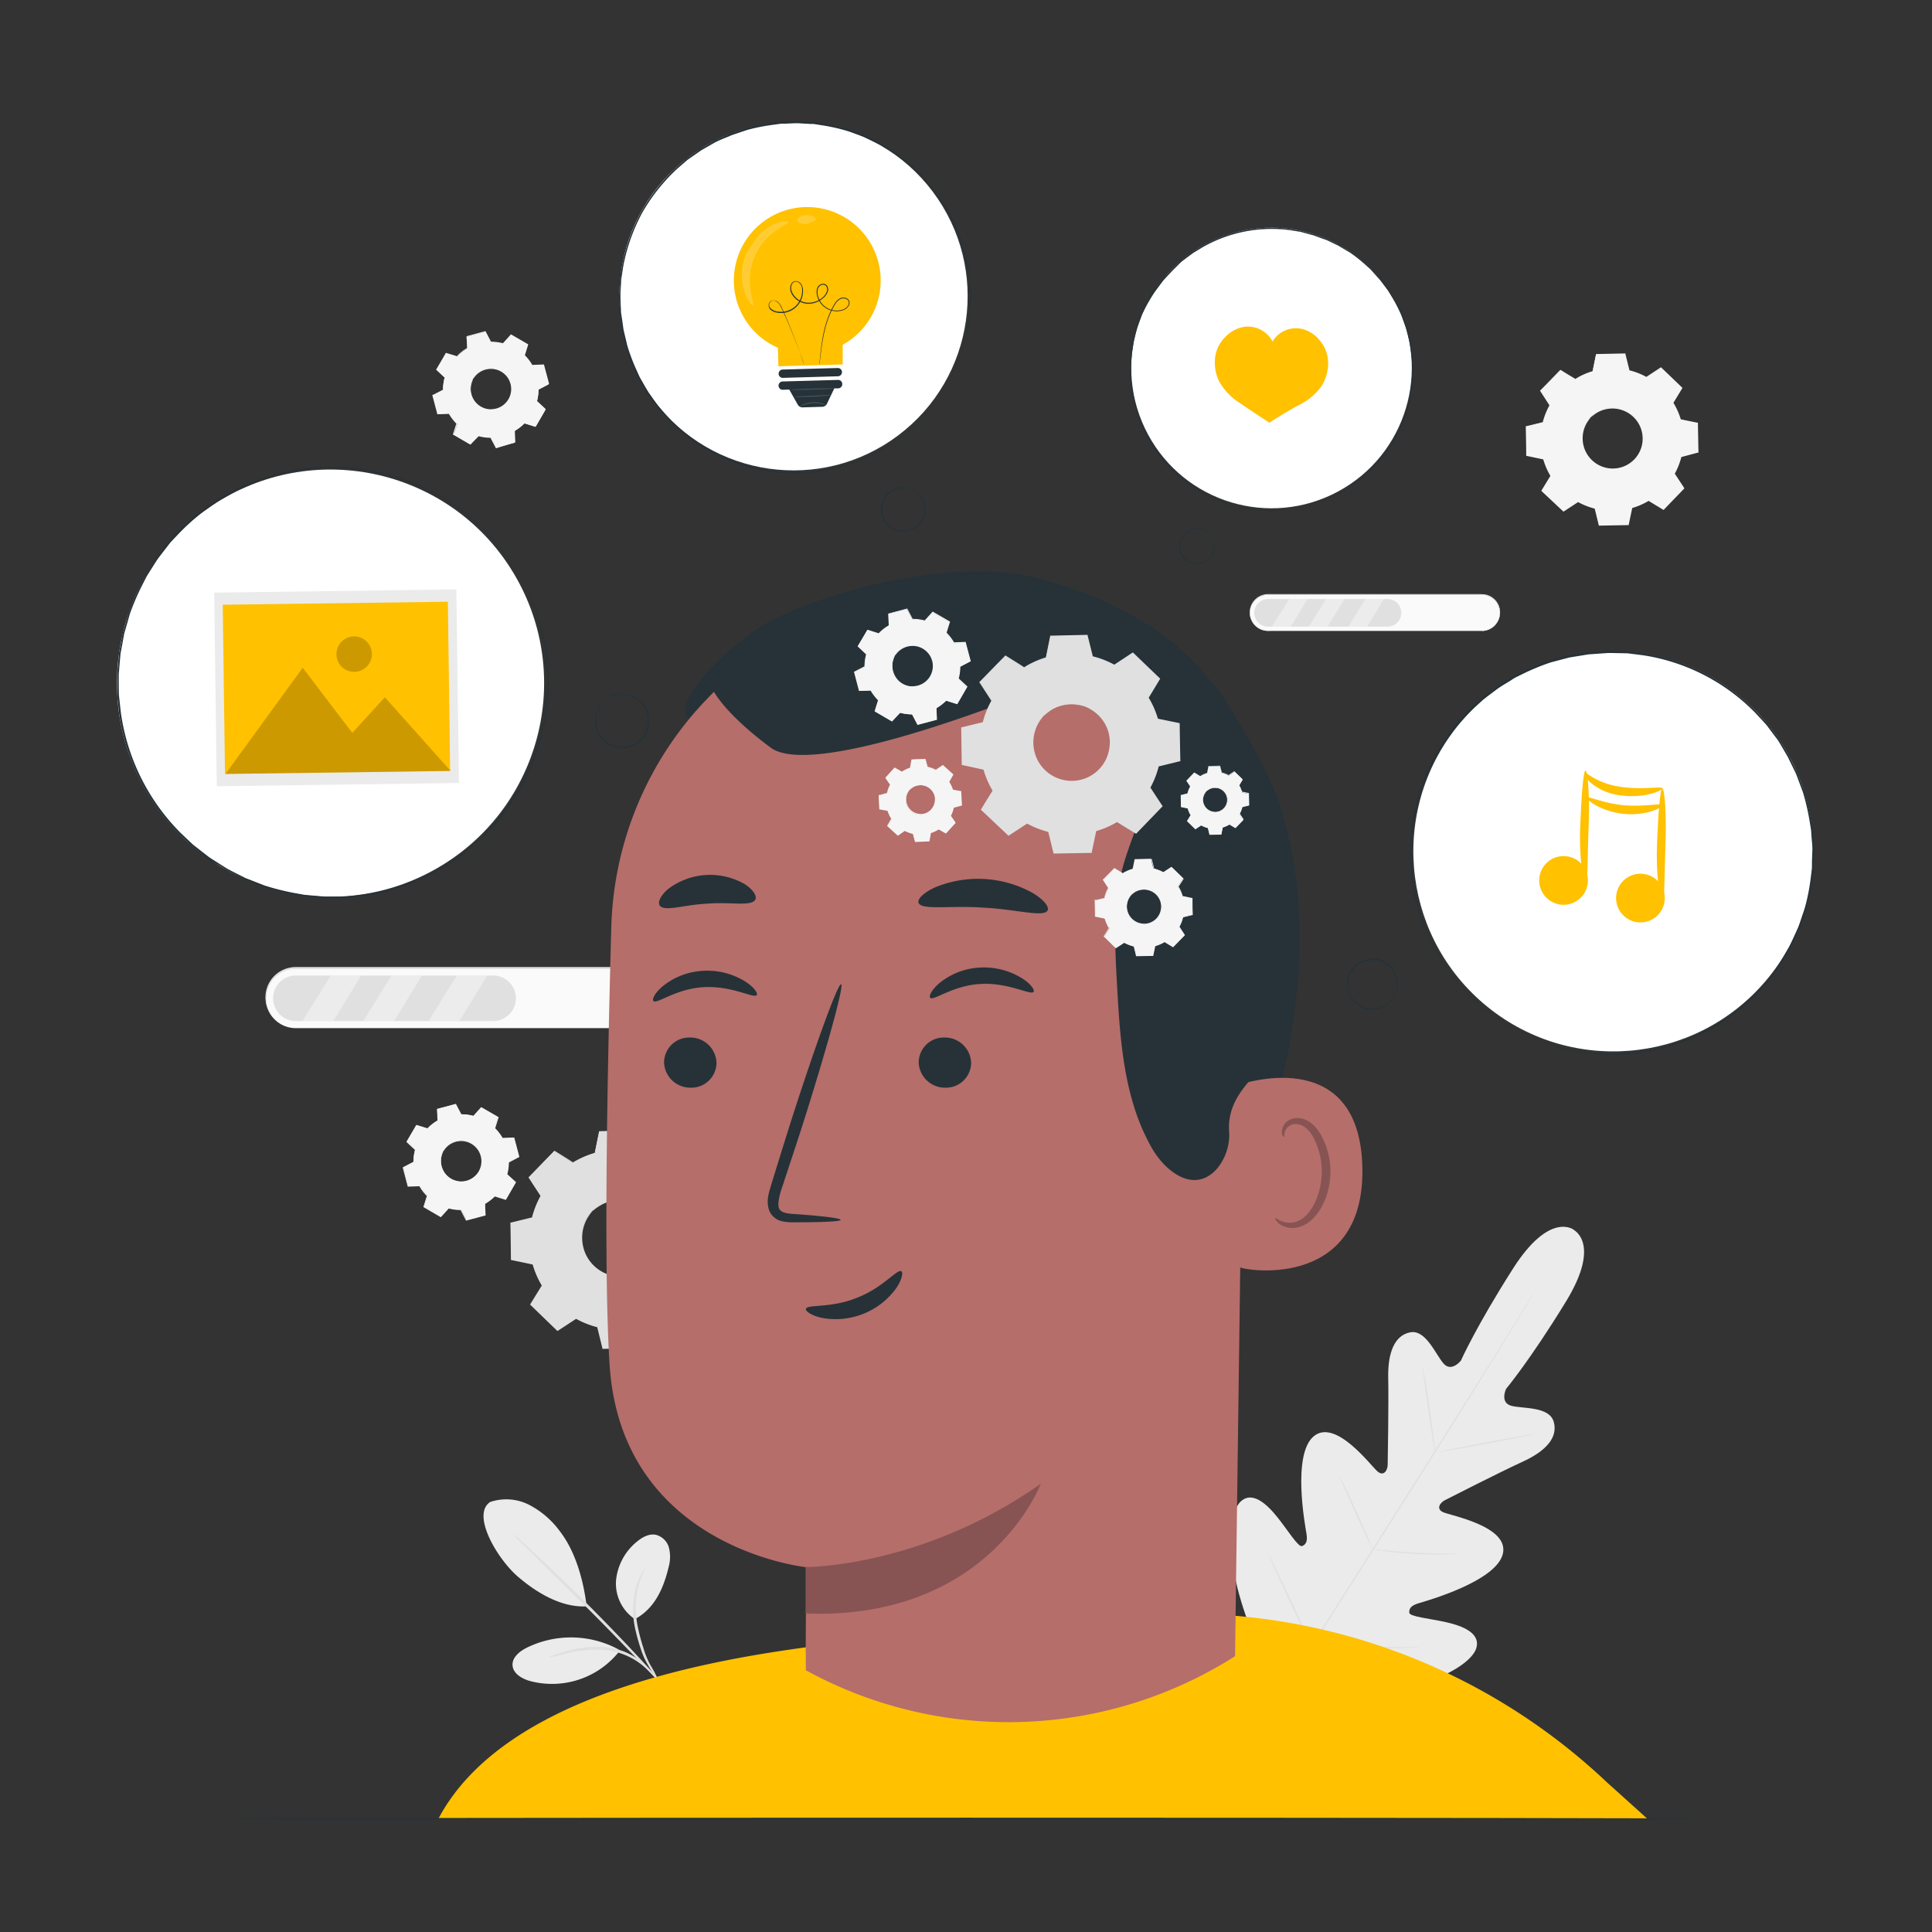 <svg xmlns="http://www.w3.org/2000/svg" viewBox="0 0 500 500"><rect x="0" y="0" width="500" height="500" fill="#333333" stroke="none"/><g id="freepik--background-complete--inject-39"><path d="M407.34 318.29s-6.19-5-15.76 10-13.5 23.84-13.5 23.84-2.45 3.11-4.51.73-4.57-8.79-8.57-8.06-5.87 5.11-5.73 11.76-.12 21.22-.14 22.54-.95 3.12-2.62 1.72S345.67 367 340 371.7s-2.23 23.16-1.89 25.19-.14 2.83-1.12 3.23-3.68-4.07-6.43-7.5-6.55-6.92-9.57-3.93-5.19 16.39 5.53 39.52l5.68 10.39 11.88.48c25.49-.52 36.58-8.35 37.93-12.38s-3.44-5.9-7.73-6.87-9.49-1.42-9.56-2.48.44-1.84 2.41-2.43 20.05-5.63 21.8-12.76-13.44-9.91-15.42-10.79-.76-2.51.39-3.1 14.16-7.23 20.2-10 9.16-6.28 8-10.32-8-3.33-11-4.14-1.33-4.37-1.33-4.37 6.2-7.4 15.5-22.6 1.89-18.61 1.89-18.61" style="fill:#ebebeb"/><path d="M330.15 440.54c6.87-11.14 19.42-30.72 30.1-47.6s20.34-32.14 27.27-43.24l8.19-13.16L398 333l.58-.93.21-.31a3.33 3.33 0 0 1-.17.33l-.62.91c-.51.84-1.24 2.05-2.17 3.61-1.89 3.13-4.66 7.65-8.1 13.21-6.87 11.14-16.49 26.44-27.17 43.31s-23.27 36.44-30.2 47.54" style="fill:#e0e0e0"/><path d="M368.17 354a3.5 3.5 0 0 1 .22.83c.12.53.27 1.32.45 2.28.36 1.94.77 4.62 1.18 7.6s.75 5.58 1 7.61c.13.91.24 1.68.32 2.3a4.41 4.41 0 0 1 .09.85 4.65 4.65 0 0 1-.23-.82c-.12-.54-.27-1.32-.44-2.29-.33-1.94-.71-4.63-1.12-7.6s-.79-5.58-1.07-7.61c-.14-.91-.25-1.68-.34-2.3a4.81 4.81 0 0 1-.06-.85ZM372.51 375.74c0-.1 5.48-1.21 12.28-2.48s12.33-2.21 12.35-2.11-5.48 1.21-12.28 2.47-12.33 2.22-12.35 2.12ZM354.94 400.9a4.07 4.07 0 0 1 .87.05l2.36.23c2 .2 4.76.46 7.81.63s5.82.25 7.83.28h2.37a5.14 5.14 0 0 1 .88.06 3.43 3.43 0 0 1-.87.09c-.56 0-1.38.06-2.38.07-2 0-4.79 0-7.85-.17s-5.82-.48-7.82-.74c-1-.14-1.8-.25-2.35-.35a3.61 3.61 0 0 1-.85-.15ZM346.67 382.06a2.85 2.85 0 0 1 .4.7l1 2c.8 1.67 1.88 4 3.05 6.57s2.21 4.92 2.94 6.63c.34.79.62 1.47.86 2a3 3 0 0 1 .26.76 3.65 3.65 0 0 1-.39-.7q-.4-.81-1-2c-.8-1.67-1.88-4-3.05-6.57s-2.21-4.92-2.94-6.62l-.86-2a4.14 4.14 0 0 1-.27-.77ZM328.34 402.31a5.25 5.25 0 0 1 .5.9l1.24 2.53c1 2.14 2.43 5.11 4 8.39s2.9 6.28 3.87 8.45l1.14 2.57a6.24 6.24 0 0 1 .37 1 5.84 5.84 0 0 1-.5-.9l-1.24-2.53c-1-2.14-2.44-5.11-4-8.4s-2.9-6.27-3.87-8.44c-.46-1-.84-1.91-1.13-2.58a4.94 4.94 0 0 1-.38-.99ZM339.31 425.48a5.57 5.57 0 0 1 1.11 0l3 .19c2.54.16 6.05.37 9.93.48s7.4.15 9.94.14h3a5.64 5.64 0 0 1 1.11 0 7.06 7.06 0 0 1-1.1.1c-.71 0-1.74.09-3 .12-2.54.07-6.06.09-9.95 0s-7.4-.36-9.94-.59c-1.27-.11-2.29-.22-3-.3a8.11 8.11 0 0 1-1.1-.14Z" style="fill:#e0e0e0"/><path d="M126.82 388.73a13 13 0 0 1 10.14.73 22.8 22.8 0 0 1 7.87 6.75c4.15 5.31 6.17 12.81 7 19.51-7.48.43-14.42-4.79-17.78-7.67-5.3-4.54-12.13-16-7.22-19.32M164.25 419a11.1 11.1 0 0 1-4.82-10 14.77 14.77 0 0 1 5.38-10c1.38-1.15 3.13-2.14 4.9-1.8a4.73 4.73 0 0 1 3.42 3.37 9.75 9.75 0 0 1-.09 5c-1.34 5.61-3.68 10.8-8.79 13.48" style="fill:#ebebeb"/><path d="M170.34 434.77a21 21 0 0 1-2.53-3.67 20.62 20.62 0 0 1-2-4.45 45.66 45.66 0 0 1-1.55-5.74 22.08 22.08 0 0 1 .53-10.77 16 16 0 0 1 1.35-3 3.87 3.87 0 0 1 .71-1c.12.07-.81 1.51-1.55 4.13a23.76 23.76 0 0 0-.3 10.47 52.41 52.41 0 0 0 1.48 5.67 22.81 22.81 0 0 0 1.78 4.4 33 33 0 0 1 2.08 3.96Z" style="fill:#e0e0e0"/><path d="M132.79 397a13.41 13.41 0 0 1 1.73 1.44c1.08 1 2.63 2.39 4.52 4.16 3.79 3.55 9 8.5 14.55 14.11s10.5 10.83 14 14.69c1.73 1.92 3.12 3.5 4.06 4.61a11.82 11.82 0 0 1 1.4 1.77 13.73 13.73 0 0 1-1.62-1.58l-4.24-4.44c-3.57-3.76-8.53-8.91-14.11-14.52L138.67 403l-4.35-4.33a12.84 12.84 0 0 1-1.53-1.67Z" style="fill:#e0e0e0"/><path d="M160 426.83a25.93 25.93 0 0 0-23.68-.4c-1.87.94-3.84 2.53-3.67 4.61S135 434.4 137 435a22.15 22.15 0 0 0 23.33-7.72" style="fill:#ebebeb"/><path d="M141.84 429s.36-.23 1.07-.51 1.76-.63 3.06-1a29.1 29.1 0 0 1 10.59-1.24 18.27 18.27 0 0 1 5.73 1.5 17.88 17.88 0 0 1 4.07 2.61 17.49 17.49 0 0 1 2.27 2.31c.48.6.73.94.69 1s-1.19-1.21-3.29-2.87a18.07 18.07 0 0 0-9.54-3.77 33 33 0 0 0-10.38 1 39.69 39.69 0 0 1-4.27.97ZM148.28 300.83a23.71 23.71 0 0 1 5.65-2.45l1.16-5.59 9.44-.16 1.36 5.54a23.54 23.54 0 0 1 5.73 2.25l4.77-3.12 6.79 6.56-3 4.87a22.93 22.93 0 0 1 2.45 5.65l5.59 1.16.17 9.44-5.55 1.36a22.76 22.76 0 0 1-2.25 5.73l3.13 4.77-6.56 6.79-4.88-3a23.11 23.11 0 0 1-5.64 2.46l-1.16 5.58-9.44.17-1.36-5.54a23 23 0 0 1-5.73-2.26l-4.77 3.13-6.79-6.56 2.95-4.88a23.07 23.07 0 0 1-2.45-5.64l-5.55-1.09-.16-9.44 5.54-1.36a23.39 23.39 0 0 1 2.25-5.73l-3.12-4.77 6.55-6.79 4.88 2.95Zm5 12.58a10.13 10.13 0 1 0 14.33-.25 10.13 10.13 0 0 0-14.3.25Z" style="fill:#e0e0e0"/><path d="M153.31 313.41a7.62 7.62 0 0 1 1.89-1.66 10.14 10.14 0 0 1 6.61-1.56 10.29 10.29 0 0 1 8.12 5.69 9.65 9.65 0 0 1 .92 2.84 9.88 9.88 0 0 1 .06 3.12 10.34 10.34 0 0 1-8.55 8.86 9.63 9.63 0 0 1-3.12.05 9.79 9.79 0 0 1-2.87-.82 10.36 10.36 0 0 1-4.22-3.49 10.23 10.23 0 0 1-.42-11.09 7.87 7.87 0 0 1 1.58-1.94c.06 0-.61.66-1.39 2a10.15 10.15 0 0 0-1.12 6.59 9.83 9.83 0 0 0 1.74 4.21 10 10 0 0 0 4 3.28 9.3 9.3 0 0 0 2.73.76 9.44 9.44 0 0 0 2.95-.06 9.94 9.94 0 0 0 5.42-2.86 9.81 9.81 0 0 0 2.66-5.52 9.12 9.12 0 0 0 0-2.95 9 9 0 0 0-.85-2.69 9.9 9.9 0 0 0-7.69-5.52 10.1 10.1 0 0 0-6.44 1.35c-1.32.78-1.96 1.46-2.01 1.41Z" style="fill:#e0e0e0"/><path d="M148.28 300.83a1.53 1.53 0 0 1-.31-.16l-.94-.54-3.67-2.13h.11l-6.47 6.77v-.18l3.15 4.76V309.52a23.33 23.33 0 0 0-2.21 5.69v.11h-.11l-5.54 1.38.15-.21c.06 3 .13 6.13.19 9.44l-.18-.22 5.59 1.15h.14v.14a22.79 22.79 0 0 0 2.44 5.58l.08.13-.08.13-2.95 4.89v-.32l6.8 6.55h-.34l4.77-3.13.14-.09.14.08a22.94 22.94 0 0 0 5.66 2.22h.17v.17c.43 1.73.89 3.63 1.36 5.54l-.28-.22 9.44-.17-.28.23c.37-1.76.77-3.67 1.16-5.58v-.18h.17a23.19 23.19 0 0 0 5.57-2.42l.16-.09.14.09 4.88 3-.36.05 6.56-6.79v.36l-3.13-4.78-.09-.14.08-.15a22.61 22.61 0 0 0 2.23-5.66v-.16h.17l5.54-1.36-.21.28q-.08-4.85-.16-9.44l.22.25-5.59-1.17h-.15l-.05-.15a23.09 23.09 0 0 0-2.41-5.59l-.08-.13.08-.13 3-4.87v.3c-2.38-2.31-4.63-4.5-6.78-6.57h.28l-4.78 3.12-.11.07-.11-.06a22.39 22.39 0 0 0-5.67-2.25h-.11v-.11c-.48-2-.92-3.84-1.34-5.55l.17.13-9.44.12.13-.1c-.48 2.23-.87 4.06-1.2 5.58v.06H154a23.93 23.93 0 0 0-4.31 1.66l-1 .53a1.56 1.56 0 0 1-.34.17l.32-.21c.21-.13.54-.33 1-.57a22.4 22.4 0 0 1 4.31-1.76l-.06.07c.3-1.52.67-3.36 1.12-5.59v-.1h.11l9.44-.2h.13v.14c.42 1.71.87 3.52 1.37 5.54l-.14-.14a23.29 23.29 0 0 1 5.79 2.25h-.22l4.76-3.14.15-.1.13.13 6.81 6.54.14.14-.1.16-2.95 4.88v-.26a23.39 23.39 0 0 1 2.48 5.71l-.19-.19 5.59 1.16h.2v.22c.06 3.07.11 6.21.17 9.44v.22l-.22.05-5.49 1.29.21-.2a23.26 23.26 0 0 1-2.28 5.79v-.29l3.13 4.77.12.19-.18.13-6.56 6.79-.16.17-.2-.12-4.88-3h.3a23.17 23.17 0 0 1-5.71 2.48l.2-.22c-.4 1.92-.79 3.83-1.16 5.59l-.05.23h-.23l-9.44.16h-.23v-.22c-.47-1.92-.93-3.81-1.36-5.55l.21.21a23.32 23.32 0 0 1-5.79-2.29h.28l-4.77 3.13-.18.11-.16-.15-6.78-6.56-.15-.15.11-.17 3-4.87v.25a23 23 0 0 1-2.47-5.71l.18.17-5.58-1.17h-.18V326c-.05-3.31-.09-6.47-.14-9.44v-.17h.16l5.54-1.35-.13.14a23.24 23.24 0 0 1 2.28-5.76v.17l-3.11-4.78-.06-.1.08-.08 6.6-6.76v-.05h.06l3.6 2.23.92.59a3.48 3.48 0 0 1 .24.19Z" style="fill:#e0e0e0"/><path d="M110.63 292a12 12 0 0 1 2.59-2l-.11-3 4.82-1.28 1.4 2.67a12.25 12.25 0 0 1 3.22.44l2-2.21 4.32 2.5L128 292a12 12 0 0 1 2 2.59l3-.11 1.28 4.82-2.67 1.4a12.24 12.24 0 0 1-.43 3.22l2.21 2.05-2.51 4.32-2.87-.9a12.94 12.94 0 0 1-2.59 2l.11 3-4.82 1.28-1.4-2.67a12.18 12.18 0 0 1-3.22-.43l-2.06 2.2-4.31-2.5.9-2.88a12.18 12.18 0 0 1-2-2.58l-3 .11-1.28-4.83 2.68-1.39a12.31 12.31 0 0 1 .43-3.23l-2.21-2.05 2.51-4.31 2.87.9Zm4.17 5.81a5.35 5.35 0 1 0 7.32-1.94 5.37 5.37 0 0 0-7.32 1.97Z" style="fill:#f5f5f5"/><path d="M114.8 297.84a4 4 0 0 1 .76-1.08 5.28 5.28 0 0 1 3.2-1.64 5.35 5.35 0 0 1 2.5.25 5.48 5.48 0 0 1 2.38 1.64 5 5 0 0 1 .83 1.34 5.27 5.27 0 0 1 .43 1.59 5.54 5.54 0 0 1-.71 3.35 5.48 5.48 0 0 1-2.56 2.28 5 5 0 0 1-1.63.43 5.2 5.2 0 0 1-1.58-.06 5.41 5.41 0 0 1-2.6-1.25 5.33 5.33 0 0 1-1.46-2.06 5.27 5.27 0 0 1-.16-3.58 4.06 4.06 0 0 1 .56-1.2s-.23.42-.45 1.23a5.32 5.32 0 0 0 .25 3.47 5.21 5.21 0 0 0 3.91 3.11 4.7 4.7 0 0 0 1.5.05 4.79 4.79 0 0 0 1.5-.41 5.23 5.23 0 0 0 2.42-2.15 5.32 5.32 0 0 0 .67-3.16 4.74 4.74 0 0 0-.4-1.51 4.62 4.62 0 0 0-.78-1.28 5.23 5.23 0 0 0-4.64-1.86 5.31 5.31 0 0 0-3.13 1.51c-.56.59-.77 1.01-.81.99Z" style="fill:#f5f5f5"/><path d="M110.63 292h-.18l-.55-.16-2.16-.65h.06l-2.48 4.33v-.1l2.22 2.05v.06a11.68 11.68 0 0 0-.42 3.2v.06h-.06l-2.66 1.4v-.12q.62 2.27 1.29 4.82l-.12-.09 3-.12h.08v.06a12 12 0 0 0 1.95 2.56l.06.06v.07l-.9 2.88-.06-.16 4.32 2.5h-.18l2-2.21.06-.07h.08a12.55 12.55 0 0 0 3.19.42h.09v.08l1.4 2.67-.17-.08 4.82-1.28-.11.16c0-1-.08-2-.11-3v-.09l.08-.05a11.63 11.63 0 0 0 2.55-1.94l.06-.07h.09l2.88.9-.18.07c.85-1.46 1.68-2.9 2.51-4.31v.18l-2.2-2.05.12.02v-.09a11.94 11.94 0 0 0 .43-3.18v-.09h.08l2.67-1.39-.07.17c-.43-1.65-.86-3.26-1.27-4.83l.14.11-3 .1h-.08v-.08a12 12 0 0 0-2-2.56v-.13c.31-1 .61-1.94.91-2.87v.14l-4.31-2.51h.15l-2.06 2.2v.05h-.07a12.2 12.2 0 0 0-3.19-.43h-.06v-.06l-1.39-2.67h.1l-4.82 1.26.05-.07c0 1.2.06 2.19.09 3a12.56 12.56 0 0 0-2 1.4l-.46.4-.15.13.14-.15a6 6 0 0 1 .43-.42 12.59 12.59 0 0 1 2-1.45v.05c0-.83-.08-1.81-.13-3V287l4.82-1.3h.07v.06l1.41 2.67-.09-.06a12.22 12.22 0 0 1 3.25.43h-.11l2-2.21.06-.07.08.05 4.32 2.49.09.05v.1c-.29.94-.59 1.89-.9 2.88v-.13a12.37 12.37 0 0 1 2 2.61l-.13-.07 3-.11h.11v.11c.42 1.57.85 3.17 1.28 4.82v.11l-.1.06-2.67 1.4.08-.13a12.19 12.19 0 0 1-.44 3.26v-.15l2.21 2 .09.08-.06.11-2.5 4.34-.06.11h-.11l-2.88-.9h.15a12.51 12.51 0 0 1-2.62 2l.08-.14c0 1 .08 2.06.11 3v.12h-.12l-4.82 1.28h-.12l-.06-.11-1.39-2.67.13.08a12.59 12.59 0 0 1-3.26-.44h.14l-2 2.2-.08.09-.1-.06-4.31-2.51-.09-.06v-.1l.9-2.88v.14a12.19 12.19 0 0 1-2-2.62l.11.06-3 .11h-.1v-.09l-1.27-4.83v-.08h.07l2.68-1.39v.09a12.39 12.39 0 0 1 .44-3.25v.09l-2.2-2.06v-.06c1-1.75 1.89-3.2 2.53-4.3l2.13.69.54.19ZM407.71 98.07a18.34 18.34 0 0 1 4.44-1.93l.91-4.39 7.42-.13 1.06 4.38a18.64 18.64 0 0 1 4.5 1.77l3.75-2.45 5.34 5.15-2.33 3.83a18.17 18.17 0 0 1 1.93 4.44l4.39.91.13 7.41-4.35 1.07a18.64 18.64 0 0 1-1.77 4.5l2.45 3.75-5.15 5.34-3.83-2.33a18.17 18.17 0 0 1-4.44 1.93l-.91 4.39-7.41.13-1.07-4.36a17.86 17.86 0 0 1-4.5-1.77l-3.75 2.46-5.33-5.17 2.32-3.83a18.17 18.17 0 0 1-1.93-4.44l-4.39-.91-.13-7.42 4.36-1.06a17.86 17.86 0 0 1 1.77-4.5l-2.46-3.75 5.15-5.34 3.83 2.33Zm4 9.88a8 8 0 1 0 11.25-.2 8 8 0 0 0-11.29.25Z" style="fill:#f5f5f5"/><path d="M411.67 108a5.78 5.78 0 0 1 1.48-1.3 7.85 7.85 0 0 1 5.19-1.23 8 8 0 0 1 6.38 4.47 7.57 7.57 0 0 1 .72 2.23 7.44 7.44 0 0 1 .05 2.45 8.12 8.12 0 0 1-6.72 7 8.06 8.06 0 0 1-2.45 0 7.84 7.84 0 0 1-2.26-.65 8.1 8.1 0 0 1-3.31-2.74 8.06 8.06 0 0 1-.33-8.71 6 6 0 0 1 1.25-1.52 18.41 18.41 0 0 0-1.1 1.61 7.94 7.94 0 0 0-.88 5.09 7.81 7.81 0 0 0 4.55 5.89 7.73 7.73 0 0 0 4.46.55 7.74 7.74 0 0 0 6.35-6.58 7.89 7.89 0 0 0-.71-4.44 7.85 7.85 0 0 0-11.1-3.27 16.79 16.79 0 0 0-1.57 1.15Z" style="fill:#f5f5f5"/><path d="m407.71 98.07-.24-.13-.74-.43-2.89-1.7h.09l-5.12 5.37v-.14l2.47 3.73v.14a18.41 18.41 0 0 0-1.74 4.47v.09h-.09l-4.35 1.08.12-.16.15 7.42-.14-.18 4.39.91h.11v.11a18.39 18.39 0 0 0 1.92 4.39l.06.1-.06.1-2.32 3.83v-.25l5.34 5.15h-.27l3.75-2.46.11-.07.11.06a18 18 0 0 0 4.45 1.75h.13v.13c.34 1.37.7 2.85 1.07 4.36l-.22-.18 7.42-.13-.22.18c.29-1.38.6-2.88.91-4.39v-.13h.13a17.85 17.85 0 0 0 4.38-1.9l.12-.07.12.07 3.83 2.32h-.28l5.15-5.34v.28l-2.45-3.75-.08-.11.07-.12a17.92 17.92 0 0 0 1.75-4.44v-.13h.13l4.36-1.07-.14.17c0-2.53-.08-5-.12-7.42l.17.2-4.39-.91h-.12v-.12a18.14 18.14 0 0 0-1.89-4.39l-.07-.1.07-.1 2.32-3.83v.24c-1.88-1.82-3.65-3.53-5.33-5.17h.22l-3.76 2.45-.08.06h-.09a18 18 0 0 0-4.45-1.77h-.09v-.09c-.38-1.58-.73-3-1-4.36l.13.11-7.42.09.1-.08c-.37 1.75-.68 3.19-.94 4.38a19.09 19.09 0 0 0-3.39 1.3l-.8.42-.27.14.25-.17q.26-.16.78-.45a17.12 17.12 0 0 1 3.39-1.38l-.05.05c.24-1.19.53-2.63.88-4.39v-.08h.08l7.41-.16h.11v.11c.33 1.34.69 2.77 1.08 4.35l-.11-.11a18.2 18.2 0 0 1 4.54 1.77H426l3.75-2.47.11-.07.1.09 5.35 5.14.11.11-.08.13q-1.12 1.86-2.32 3.83v-.2a18.4 18.4 0 0 1 2 4.48l-.16-.14 4.39.9h.17v.17q.06 3.61.14 7.41v.17h-.17l-4.39 1.18.16-.16a18.18 18.18 0 0 1-1.79 4.55v-.23l2.46 3.75.1.15-.13.13-5.14 5.33-.13.13-.16-.09-3.83-2.32h.23a18.3 18.3 0 0 1-4.48 1.95l.16-.17c-.32 1.5-.63 3-.92 4.38v.18h-.18l-7.42.13h-.18v-.17c-.37-1.5-.73-3-1.07-4.35l.17.16a18.7 18.7 0 0 1-4.56-1.8h.23l-3.75 2.45-.14.09-.13-.12-5.5-5.15-.11-.12.08-.14 2.33-3.82v.2a18.55 18.55 0 0 1-1.94-4.49l.14.14-4.38-.92h-.14v-.15c0-2.6-.07-5.08-.11-7.41v-.13h.12l4.36-1.06-.11.11a18.55 18.55 0 0 1 1.8-4.53v.14l-2.44-3.76-.05-.08.07-.06 5.18-5.31h.05l2.82 1.76.73.46a1.19 1.19 0 0 1 .31.1Z" style="fill:#f5f5f5"/><path d="M383.51 163.28h-55.36a4.68 4.68 0 0 1-4.68-4.68 4.69 4.69 0 0 1 4.68-4.68h55.36a4.68 4.68 0 0 1 4.68 4.68 4.67 4.67 0 0 1-4.68 4.68Z" style="fill:#fafafa"/><path d="M383.51 163.28h.36a5.34 5.34 0 0 0 1-.2 5.12 5.12 0 0 0 1.51-.81 4.81 4.81 0 0 0 1.39-1.86 5.14 5.14 0 0 0 .33-1.35 5 5 0 0 0-.11-1.52 4.62 4.62 0 0 0-1.95-2.79 4.69 4.69 0 0 0-1.79-.7 15.62 15.62 0 0 0-2.07-.07H328.16a4.61 4.61 0 0 0-3.51 7.61 4.54 4.54 0 0 0 2.93 1.57 15.74 15.74 0 0 0 1.69.05H378h-48.73a14 14 0 0 1-1.71 0 4.75 4.75 0 0 1 .6-9.46h54.06a15.8 15.8 0 0 1 2.08.08 4.7 4.7 0 0 1 3.79 3.55 4.58 4.58 0 0 1 .11 1.55 4.69 4.69 0 0 1-3.28 4 4.6 4.6 0 0 1-1.05.19Z" style="fill:#e0e0e0"/><path d="M359.09 162.17h-30.91a3.57 3.57 0 0 1-3.57-3.57 3.57 3.57 0 0 1 3.57-3.57h30.91a3.57 3.57 0 0 1 3.57 3.57 3.57 3.57 0 0 1-3.57 3.57Z" style="fill:#e0e0e0"/><g style="opacity:.4"><path style="fill:#fff" d="m329.21 162.17 4.44-7.14h4.75l-4.34 7.14h-4.85z"/></g><g style="opacity:.4"><path style="fill:#fff" d="m338.74 162.17 4.44-7.14h4.75l-4.34 7.14h-4.85z"/></g><g style="opacity:.4"><path style="fill:#fff" d="m348.97 162.17 4.44-7.14h4.75l-4.34 7.14h-4.85z"/></g><path d="M167.93 266.08h-91.4a7.73 7.73 0 0 1-7.73-7.73 7.73 7.73 0 0 1 7.73-7.73h91.4a7.73 7.73 0 0 1 7.73 7.73 7.73 7.73 0 0 1-7.73 7.73Z" style="fill:#fafafa"/><path d="M167.93 266.08h.6a8.94 8.94 0 0 0 1.71-.33 7.76 7.76 0 0 0 4.79-4.4 8.67 8.67 0 0 0 .55-2.23 8.09 8.09 0 0 0-.19-2.52 7.64 7.64 0 0 0-6.18-5.75 23.8 23.8 0 0 0-3.41-.11H76.54a7.61 7.61 0 0 0-5.79 12.56 7.52 7.52 0 0 0 4.83 2.6 25.86 25.86 0 0 0 2.79.07H167.93 78.37a26.75 26.75 0 0 1-2.82-.07 7.85 7.85 0 0 1-4.48-13.41 7.91 7.91 0 0 1 5.47-2.22h89.26a23 23 0 0 1 3.44.12 7.54 7.54 0 0 1 3 1.19 7.72 7.72 0 0 1 3.26 4.68 7.69 7.69 0 0 1-.39 4.8 7.81 7.81 0 0 1-2.34 3.08 7.89 7.89 0 0 1-2.51 1.33 8.29 8.29 0 0 1-1.73.32Z" style="fill:#e0e0e0"/><path d="M127.62 264.25H76.57a5.9 5.9 0 0 1-5.89-5.9 5.89 5.89 0 0 1 5.89-5.89h51.05a5.89 5.89 0 0 1 5.89 5.89 5.9 5.9 0 0 1-5.89 5.9Z" style="fill:#e0e0e0"/><g style="opacity:.4"><path style="fill:#fff" d="m78.28 264.25 7.32-11.79h7.85l-7.17 11.79h-8z"/></g><g style="opacity:.4"><path style="fill:#fff" d="m94.02 264.25 7.32-11.79h7.85l-7.18 11.79h-7.99z"/></g><g style="opacity:.4"><path style="fill:#fff" d="m110.91 264.25 7.32-11.79h7.85l-7.18 11.79h-7.99z"/></g><path d="M118.3 92.17a12.18 12.18 0 0 1 2.58-2l-.11-3 4.83-1.28 1.4 2.69a12.31 12.31 0 0 1 3.23.43l2.05-2.21 4.31 2.51-.9 2.87a12.23 12.23 0 0 1 2 2.59l3-.11 1.31 4.82-2.67 1.4a12.19 12.19 0 0 1-.44 3.22l2.21 2.06-2.5 4.31-2.88-.9a12 12 0 0 1-2.59 2l.11 3-4.82 1.27-1.4-2.67a12.24 12.24 0 0 1-3.22-.43l-2 2.21-4.32-2.51.9-2.87a12.66 12.66 0 0 1-2-2.59l-3 .11-1.38-4.83 2.67-1.4a12.18 12.18 0 0 1 .43-3.22l-2.2-2 2.5-4.32 2.88.9Zm4.17 5.83a5.35 5.35 0 1 0 7.31-1.94 5.35 5.35 0 0 0-7.31 1.94Z" style="fill:#f5f5f5"/><path d="M122.47 98a4.14 4.14 0 0 1 .76-1.09 5.4 5.4 0 0 1 5.7-1.39 5.54 5.54 0 0 1 2.38 1.64 5.38 5.38 0 0 1 .83 1.34 5.11 5.11 0 0 1 .42 1.6 5.44 5.44 0 0 1-3.26 5.62 5.12 5.12 0 0 1-1.6.42 5.22 5.22 0 0 1-1.58 0 5.52 5.52 0 0 1-2.6-1.26 5.4 5.4 0 0 1-1.62-5.64 4 4 0 0 1 .57-1.19 11 11 0 0 0-.45 1.23 5.3 5.3 0 0 0 .24 3.47 5.2 5.2 0 0 0 1.43 1.94 5.3 5.3 0 0 0 2.48 1.17 5 5 0 0 0 1.5 0 4.83 4.83 0 0 0 1.51-.4 5.24 5.24 0 0 0 2.41-2.16 5.16 5.16 0 0 0 .67-3.16 4.8 4.8 0 0 0-.39-1.51 5 5 0 0 0-.78-1.28 5.36 5.36 0 0 0-2.25-1.58 5.35 5.35 0 0 0-5.53 1.23 13 13 0 0 0-.84 1Z" style="fill:#f5f5f5"/><path d="M118.3 92.17h-.19l-.54-.16-2.16-.65-2.41 4.26v-.09l2.21 2a12.5 12.5 0 0 0-.42 3.2v.06h-.05l-2.67 1.41.06-.13q.6 2.28 1.29 4.82l-.13-.09 3-.12h.07v.07a12.07 12.07 0 0 0 2 2.55l.05.06v.08c-.28.89-.58 1.87-.9 2.87l-.06-.15 4.32 2.5h-.18l2-2.21.06-.06h.09a11.64 11.64 0 0 0 3.26.61h.09v.08c.43.84.91 1.75 1.4 2.67l-.18-.07 4.82-1.28-.11.15c0-1-.07-2-.11-3v-.1h.08a12.26 12.26 0 0 0 2.55-2l.07-.06h.09l2.87.9-.18.07q1.28-2.17 2.51-4.31v.19l-2.21-2.06-.07-.06v-.09a11.89 11.89 0 0 0 .43-3.18v-.09h.08l2.67-1.4-.07.17c-.44-1.65-.86-3.26-1.28-4.82l.14.1-3 .11h-.08v-.07a12.19 12.19 0 0 0-1.95-2.56l-.06-.06v-.08l.9-2.87.06.15-4.31-2.52h.14l-2 2.21h-.11a11.84 11.84 0 0 0-3.2-.44h-.06v-.05c-.5-1-1-1.85-1.39-2.68h.11l-4.83 1.26v-.07c0 1.21.07 2.2.09 3a12.28 12.28 0 0 0-2 1.4l-.45.4c-.1.09-.15.14-.15.13l.13-.15c.1-.09.24-.24.44-.42a11.23 11.23 0 0 1 2-1.44c0-.82-.07-1.81-.13-3V87h.06l4.81-1.3h.07v.07l1.4 2.66h-.09a12.69 12.69 0 0 1 3.26.42h-.11l2-2.22.07-.07h.08l4.32 2.5h.08v.1c-.29.93-.58 1.89-.89 2.87v-.13a12.25 12.25 0 0 1 2 2.61l-.12-.07 3-.11h.12v.1l1.29 4.82v.12h-.11l-2.67 1.4.08-.13a12.48 12.48 0 0 1-.43 3.26v-.15l2.2 2.05.09.09-.06.1-2.5 4.32-.06.1h-.12l-2.88-.9h.16a12.57 12.57 0 0 1-2.62 2l.08-.14c0 1 .07 2.06.11 3v.12h-.12l-4.83 1.51h-.12v-.11l-1.4-2.67.13.08a12.23 12.23 0 0 1-3.26-.44h.15L121.8 115l-.07.08-.1-.06-4.31-2.51h-.1v-.11l.91-2.87v.13a12.6 12.6 0 0 1-2-2.62l.12.07-3 .1h-.09v-.09c-.44-1.69-.87-3.3-1.27-4.82v-.09h.08l2.67-1.39v.09a12 12 0 0 1 .45-3.25v.09l-2.2-2.06 2.53-4.3 2.12.7.55.18Z" style="fill:#f5f5f5"/></g><g id="freepik--Character--inject-39"><path d="M113.53 470.68h312.8l-10.55-9.5a159.55 159.55 0 0 0-96-43l-111.3 8.15c-28.49 3.9-78.57 13.33-95 44.31" style="fill:#ffc100"/><path d="M319.8 321.07c6.12-18.79 12.16-37.72 14.95-57.29s2.22-39.95-4.66-58.48c-1-2.81-9.93-21.65-12.91-21.36-2.13.21 3.34 17.79 2.26 19.63-10.29 17.66-13.1 38.89-11.47 59.26s5.86 38.7 11.83 58.24" style="fill:#263238"/><path d="m246.67 153.64-4.58.24A88.62 88.62 0 0 0 158.2 240c-1.18 42.93-1.93 90.37-.43 113.29 3.1 47.46 51 52.32 51 52.32s-.34 12.7-.21 26.66l1.28.68a109.16 109.16 0 0 0 109.79-4.33l2.44-182.89c1.63-49.59-25.84-91.83-75.4-92.09Z" style="fill:#b56e6a"/><path d="M208.49 405.56s30 .17 60.86-21.56c0 0-13.24 35.34-60.86 33.57Z" style="fill:#875453"/><path d="M171.86 275a6.79 6.79 0 0 0 6.9 6.49 6.5 6.5 0 0 0 6.67-6.48 6.79 6.79 0 0 0-6.9-6.5 6.5 6.5 0 0 0-6.67 6.49ZM169.12 259.08c.89.84 5.82-3.24 13.12-3.61s12.84 3 13.59 2.07c.37-.42-.57-2-3-3.55a18.67 18.67 0 0 0-10.93-2.74 18 18 0 0 0-10.39 4c-2.15 1.81-2.82 3.45-2.39 3.83ZM237.76 275a6.79 6.79 0 0 0 6.9 6.49 6.5 6.5 0 0 0 6.67-6.48 6.8 6.8 0 0 0-6.9-6.5 6.49 6.49 0 0 0-6.67 6.49ZM240.76 258.24c.89.84 5.83-3.24 13.13-3.6s12.84 3 13.58 2.06c.37-.42-.56-2-3-3.54a18.65 18.65 0 0 0-10.94-2.75 17.89 17.89 0 0 0-10.38 4c-2.15 1.82-2.82 3.45-2.39 3.83ZM217.56 315.7c0-.41-4.57-1-12-1.51-1.87-.09-3.66-.37-4-1.62s.17-3.37.95-5.59q2.28-6.9 4.76-14.48c6.58-20.61 11.24-37.52 10.41-37.78s-6.84 16.24-13.42 36.85c-1.58 5.08-3.09 9.92-4.53 14.56-.59 2.15-1.67 4.62-.57 7.36a4.63 4.63 0 0 0 3.2 2.56 13 13 0 0 0 3.19.28c7.45 0 12-.21 12.01-.63ZM237.73 233.67c.82 1.94 8.06.63 16.68 1.22 8.62.43 15.66 2.58 16.7.74.47-.88-.83-2.68-3.73-4.46a29.1 29.1 0 0 0-25.43-1.5c-3.08 1.43-4.58 3.07-4.22 4ZM170.76 234.39c1.34 1.61 6.32-.26 12.37-.53 6-.48 11.2.78 12.33-1 .49-.85-.37-2.49-2.65-4a17.93 17.93 0 0 0-19.9 1.22c-2.09 1.78-2.74 3.51-2.15 4.31Z" style="fill:#263238"/><path d="M319.77 281.05c.79-.4 32.12-11.39 32.81 21.13s-32.11 26.51-32.19 25.57-.62-46.7-.62-46.7Z" style="fill:#b56e6a"/><path d="M330.07 315.22c.14-.1.57.39 1.54.81a5.66 5.66 0 0 0 4.24 0c3.41-1.34 6.18-6.85 6.22-12.72a18.7 18.7 0 0 0-1.76-8.08c-1-2.35-2.62-4-4.35-4.26a2.88 2.88 0 0 0-3.31 1.63c-.42.92-.2 1.56-.37 1.62s-.71-.53-.48-1.88a3.66 3.66 0 0 1 1.24-2.06 4.32 4.32 0 0 1 3.12-.9c2.51.12 4.81 2.38 6 4.92a19.23 19.23 0 0 1 2.16 9c-.07 6.56-3.3 12.77-8 14.22a6 6 0 0 1-5.2-.75c-.98-.77-1.12-1.48-1.05-1.55Z" style="fill:#875453"/><path d="M178.31 185.76c-5.3-2.84 10.29-20.08 23.15-26.11 19.45-9.11 49.24-14.93 67.32-10 21.78 5.89 40 16.46 51.09 36.08s15.51 42.59 15.16 65.15c-.11 6.88-.74 14.06-4.34 19.93-4.46 7.25-13.12 11.88-12.61 21.8a13.66 13.66 0 0 1-3.26 10c-5.87 6.4-13.23.54-16.65-5.38-7.3-12.65-8.29-27.85-9.09-42.44-.58-10.37-1.13-21 1.67-31 1.53-5.44 4-10.59 5.24-16.11s1-11.76-2.5-16.21a20.18 20.18 0 0 0-2.67-2.64 34 34 0 0 0-33.74-6c-18.23 6.71-49.4 16.77-57.64 10.65-11.86-8.8-14.75-14.59-14.75-14.59ZM208.57 338.72c-.18.54 1.22 1.67 4 2.32a19.37 19.37 0 0 0 19.37-7.65c1.56-2.34 1.82-4.12 1.31-4.4-1.12-.61-4.8 4.35-11.52 6.89-6.68 2.74-12.73 1.62-13.16 2.84Z" style="fill:#263238"/><path d="M265.07 172.69a23.11 23.11 0 0 1 5.64-2.46l1.17-5.58 9.44-.17 1.35 5.54a23 23 0 0 1 5.73 2.26l4.77-3.13 6.8 6.56-3 4.87a22.93 22.93 0 0 1 2.45 5.65l5.59 1.16.16 9.44-5.54 1.36a23.39 23.39 0 0 1-2.25 5.73l3.13 4.77-6.51 6.79-4.88-2.95a23.53 23.53 0 0 1-5.65 2.45l-1.16 5.59-9.44.16-1.36-5.54a23.47 23.47 0 0 1-5.72-2.25l-4.79 3.12-6.8-6.56 3-4.87a22.93 22.93 0 0 1-2.45-5.65l-5.59-1.16-.17-9.44 5.55-1.36a23 23 0 0 1 2.25-5.73l-3.13-4.77 6.56-6.79 4.88 3Zm5 12.57a10.13 10.13 0 1 0 14.32-.25 10.14 10.14 0 0 0-14.29.25Z" style="fill:#e0e0e0"/><path d="M270.1 185.26a7.74 7.74 0 0 1 1.89-1.65 10 10 0 0 1 6.6-1.56 10.15 10.15 0 0 1 4.5 1.59 10.43 10.43 0 0 1 3.63 4.09 10 10 0 0 1 .92 2.85 9.81 9.81 0 0 1 .06 3.11 10.37 10.37 0 0 1-8.55 8.86 10.46 10.46 0 0 1-6-.77 10.29 10.29 0 0 1-6-7.92 10.09 10.09 0 0 1 1.33-6.65 7.7 7.7 0 0 1 1.59-2c.06.05-.61.67-1.39 2.06a10.1 10.1 0 0 0-1.12 6.48 9.88 9.88 0 0 0 5.78 7.49 9.95 9.95 0 0 0 5.68.7 9.8 9.8 0 0 0 8.08-8.37 9.11 9.11 0 0 0 0-3 9.26 9.26 0 0 0-.85-2.7 9.9 9.9 0 0 0-7.69-5.52 10.1 10.1 0 0 0-6.44 1.35c-1.38.93-1.97 1.62-2.02 1.56Z" style="fill:#e0e0e0"/><path d="m265.07 172.69-.32-.17-.93-.54-3.68-2.17h.12l-6.52 6.83v-.18l3.14 4.76.06.09v.09a22.94 22.94 0 0 0-2.22 5.69v.11h-.12l-5.6 1.38.16-.2c.06 3 .12 6.12.19 9.43l-.18-.21 5.59 1.15h.14v.14a23.3 23.3 0 0 0 2.43 5.58l.08.13-.08.13-2.95 4.88v-.32l6.8 6.55h-.33l4.77-3.14.13-.09.15.08a23.36 23.36 0 0 0 5.66 2.23h.17v.16c.42 1.74.89 3.63 1.36 5.54l-.28-.21 9.44-.17-.28.23c.37-1.77.76-3.67 1.16-5.59v-.17l.17-.05a23.36 23.36 0 0 0 5.57-2.42l.15-.09.15.09 4.88 2.95-.36.05 6.56-6.79v.36l-3.12-4.77-.09-.15.08-.15a23 23 0 0 0 2.23-5.66v-.16h.17l5.54-1.36-.21.28q-.09-4.83-.16-9.44l.21.26-5.58-1.17h-.16v-.15a22.5 22.5 0 0 0-2.42-5.58l-.07-.14.07-.13 3-4.87v.3l-6.74-6.61h.28l-4.78 3.11-.11.07-.11-.06a23.32 23.32 0 0 0-5.67-2.25h-.11v-.11c-.49-2-.93-3.83-1.34-5.55l.17.13-9.44.13.12-.11c-.47 2.23-.87 4.06-1.19 5.58v.06h-.05a24.41 24.41 0 0 0-4.32 1.66l-1 .54-.34.17.31-.22c.22-.13.55-.33 1-.57a22.12 22.12 0 0 1 4.31-1.76l-.07.07c.31-1.52.68-3.35 1.13-5.59v-.1h.1l9.44-.21h.14v.13c.43 1.71.88 3.53 1.38 5.54l-.14-.14a23.23 23.23 0 0 1 5.78 2.25h-.21l4.76-3.14.15-.09.13.12 6.8 6.54.14.14-.1.16-2.95 4.89v-.26a22.81 22.81 0 0 1 2.49 5.7l-.2-.18 5.59 1.15.21.05v.21q.07 4.61.17 9.44v.22h-.22l-5.54 1.36.2-.2a23.53 23.53 0 0 1-2.27 5.8v-.3q1.54 2.37 3.13 4.77l.12.19-.16.17-6.55 6.79-.16.17-.2-.12-4.88-3h.3a23.62 23.62 0 0 1-5.72 2.48l.21-.22c-.4 1.92-.8 3.82-1.17 5.58v.23h-.23l-9.44.17h-.23l-.05-.22c-.47-1.91-.93-3.81-1.36-5.54l.21.2a23.93 23.93 0 0 1-5.8-2.28h.29l-4.78 3.12-.18.12-.15-.15-6.84-6.46-.15-.14.11-.18c1-1.7 2.05-3.36 3-4.87v.26a23.29 23.29 0 0 1-2.47-5.71l.18.17-5.59-1.22h-.18v-.18q-.08-5-.14-9.44v-.16h.16l5.54-1.35-.14.14a23.4 23.4 0 0 1 2.29-5.76v.18l-3.11-4.79-.06-.1.08-.08 6.59-6.75.06-.06h.06l3.59 2.24.93.58Z" style="fill:#e0e0e0"/><path d="M227.42 163.88a12 12 0 0 1 2.59-2l-.12-3 4.83-1.27 1.39 2.67a12.25 12.25 0 0 1 3.23.43l2-2.21 4.36 2.5-.9 2.87a12.36 12.36 0 0 1 2 2.59l3-.11 1.28 4.82-2.67 1.4a12.18 12.18 0 0 1-.43 3.22l2.2 2.05-2.5 4.32-2.88-.9a12.18 12.18 0 0 1-2.58 2l.11 3-4.83 1.28-1.39-2.67a12.31 12.31 0 0 1-3.23-.43l-2.05 2.21-4.31-2.51.9-2.87a12.63 12.63 0 0 1-2-2.59l-3 .11-1.28-4.79 2.67-1.4a11.79 11.79 0 0 1 .44-3.22l-2.25-2.09 2.5-4.31 2.88.9Zm4.17 5.82a5.35 5.35 0 1 0 7.32-1.94 5.35 5.35 0 0 0-7.32 1.94Z" style="fill:#f5f5f5"/><path d="M231.59 169.7a4.14 4.14 0 0 1 .76-1.09 5.27 5.27 0 0 1 3.19-1.64 5.39 5.39 0 0 1 2.51.25 5.54 5.54 0 0 1 2.38 1.64 5.44 5.44 0 0 1 1.25 2.94 5.49 5.49 0 0 1-.7 3.35 5.56 5.56 0 0 1-2.56 2.27 5.12 5.12 0 0 1-1.6.42 4.84 4.84 0 0 1-1.57-.06 5.45 5.45 0 0 1-2.61-1.25 5.6 5.6 0 0 1-1.46-2.05 5.36 5.36 0 0 1-.16-3.59 4 4 0 0 1 .57-1.19 12.79 12.79 0 0 0-.45 1.23 5.34 5.34 0 0 0 .24 3.46 5.42 5.42 0 0 0 1.43 2 5.34 5.34 0 0 0 2.49 1.17 4.94 4.94 0 0 0 1.49 0 4.85 4.85 0 0 0 1.51-.41 5.16 5.16 0 0 0 2.41-2.15 5.24 5.24 0 0 0 .68-3.16 4.82 4.82 0 0 0-.4-1.51 4.88 4.88 0 0 0-.78-1.28 5.3 5.3 0 0 0-2.25-1.58 5.16 5.16 0 0 0-2.39-.27 5.28 5.28 0 0 0-3.13 1.5 12.16 12.16 0 0 0-.85 1Z" style="fill:#f5f5f5"/><path d="M227.42 163.88h-.18l-.55-.15-2.16-.65h.05c-.63 1.11-1.47 2.57-2.48 4.33v-.09l2.22 2v.05a12.5 12.5 0 0 0-.42 3.2v.06l-2.67 1.4.06-.12q.6 2.28 1.29 4.82l-.12-.09 3-.12h.08v.07a12.07 12.07 0 0 0 2 2.55l.06.06v.08c-.27.89-.58 1.87-.89 2.87l-.07-.16 4.32 2.5h-.17c.63-.69 1.34-1.44 2.05-2.21l.06-.06h.08a12.49 12.49 0 0 0 3.19.42h.09v.08c.44.84.91 1.75 1.4 2.67l-.17-.07 4.82-1.28-.12.15c0-1-.07-2-.11-3v-.1h.08a12.26 12.26 0 0 0 2.55-2l.07-.07h.09l2.87.9-.17.07c.84-1.46 1.68-2.89 2.5-4.31v.19c-.74-.7-1.48-1.38-2.21-2.06l-.06-.06v-.09a11.94 11.94 0 0 0 .43-3.18v-.09h.08l2.67-1.4-.07.17c-.44-1.65-.86-3.26-1.28-4.82l.15.1-3 .11h-.08v-.07a12.19 12.19 0 0 0-1.95-2.56l-.06-.06v-.08l.9-2.87.06.15-4.31-2.52h.15l-2.06 2.2v.05h-.06a11.84 11.84 0 0 0-3.2-.44h-.06v-.06l-1.39-2.67h.1l-4.91 1.38.05-.07c0 1.21.07 2.19.09 3a13.26 13.26 0 0 0-2 1.4l-.45.4-.15.13a1.12 1.12 0 0 1 .13-.15c.1-.09.24-.24.44-.42a11.62 11.62 0 0 1 2-1.44c0-.82-.08-1.81-.13-3v-.06h.06l4.81-1.3h.07v.06l1.4 2.67-.09-.05a12.21 12.21 0 0 1 3.26.42h-.11l2-2.21.07-.07h.08l4.32 2.5.09.05v.09l-.9 2.88v-.13a12.63 12.63 0 0 1 2 2.61l-.13-.07 3-.11h.12v.11q.62 2.35 1.28 4.82v.12h-.1l-2.67 1.4.08-.13a12.49 12.49 0 0 1-.44 3.26v-.15l2.21 2.05.09.09-.07.1-2.5 4.32-.06.1h-.12l-2.87-.9h.15a12.18 12.18 0 0 1-2.62 2l.08-.14c0 1 .07 2.07.11 3v.12h-.12l-4.82 1.28h-.11l-.06-.11-1.4-2.67.14.08a12.66 12.66 0 0 1-3.27-.44h.15l-2.06 2.2-.07.09-.1-.06-4.31-2.51-.1-.06v-.1c.31-1 .62-2 .9-2.87v.13a12.87 12.87 0 0 1-2-2.62l.12.07-3 .1h-.1v-.09q-.66-2.53-1.26-4.82v-.09h.08l2.68-1.39-.06.09a12.38 12.38 0 0 1 .45-3.25v.09l-2.2-2.06v-.06l2.53-4.23 2.12.7.55.18ZM233.41 199.71a8.46 8.46 0 0 1 2.11-1l.38-2.13 3.57-.16.57 2.08a9.27 9.27 0 0 1 2.19.79l1.77-1.23 2.64 2.41-1.06 1.88a8.83 8.83 0 0 1 1 2.11l2.12.38.17 3.57-2.09.57a8.33 8.33 0 0 1-.79 2.19l1.23 1.78-2.4 2.64-1.88-1.07a8.8 8.8 0 0 1-2.11 1l-.38 2.12-3.57.17-.58-2.09a8.46 8.46 0 0 1-2.19-.79l-1.77 1.24-2.64-2.41 1.07-1.88a8.63 8.63 0 0 1-1-2.11l-2.13-.38-.16-3.57 2.08-.58a8.85 8.85 0 0 1 .79-2.19l-1.23-1.77 2.41-2.64 1.88 1.07Zm2 4.7a3.84 3.84 0 1 0 5.42-.24 3.85 3.85 0 0 0-5.39.24Z" style="fill:#f5f5f5"/><path d="M235.44 204.41a3 3 0 0 1 .7-.64 3.77 3.77 0 0 1 2.48-.66 3.73 3.73 0 0 1 1.72.55 4 4 0 0 1 1.42 1.51 3.89 3.89 0 0 1 .38 1.07 3.58 3.58 0 0 1 .05 1.18 3.94 3.94 0 0 1-1 2.24 4 4 0 0 1-2.14 1.2 3.6 3.6 0 0 1-1.18 0 3.71 3.71 0 0 1-1.1-.28 3.88 3.88 0 0 1-2.34-2.93 3.85 3.85 0 0 1 .43-2.54 2.94 2.94 0 0 1 .58-.75s-.22.26-.5.8a3.77 3.77 0 0 0 .35 4 3.78 3.78 0 0 0 1.56 1.2 3.6 3.6 0 0 0 1 .25 3.52 3.52 0 0 0 1.12 0 3.75 3.75 0 0 0 2-1.14 3.8 3.8 0 0 0 .95-2.12 3.44 3.44 0 0 0 0-1.11 3.36 3.36 0 0 0-.35-1 3.7 3.7 0 0 0-1.34-1.45 3.62 3.62 0 0 0-1.63-.56 3.85 3.85 0 0 0-2.42.58c-.5.36-.72.62-.74.6Z" style="fill:#f5f5f5"/><path d="m233.41 199.71-.13-.06-.35-.2-1.42-.78-2.39 2.66v-.07l1.25 1.77a8.91 8.91 0 0 0-.78 2.18l-2.08.58.06-.08c.05 1.13.11 2.32.17 3.57l-.07-.08 2.12.38h.06v.05a8.81 8.81 0 0 0 1 2.09v.05l-1.07 1.87v-.12l2.65 2.41h-.13l1.77-1.23h.11a8.84 8.84 0 0 0 2.17.78h.06v.07l.57 2.08-.11-.08 3.57-.17-.1.09.38-2.12v-.07h.06a8.75 8.75 0 0 0 2.09-1h.06l1.88 1.07h-.14l2.41-2.64v.29l-1.24-1.78v-.11a8.61 8.61 0 0 0 .78-2.16v-.06h.06l2.09-.57-.08.1c-.05-1.22-.11-2.41-.16-3.57l.08.1-2.12-.39h-.06v-.05a8.68 8.68 0 0 0-1-2.09v-.05l1.08-1.88v.12l-2.51-2.48h.1l-1.77 1.23a9.08 9.08 0 0 0-2.17-.79H240c-.2-.76-.39-1.44-.57-2.08h.07l-3.57.15-.4 2.13a8.9 8.9 0 0 0-1.62.68l-.38.21-.12.07.11-.09c.11-.09.2-.13.37-.22a7.7 7.7 0 0 1 1.62-.71c.1-.58.22-1.28.37-2.13l3.57-.18h.06l.58 2.08-.05-.05a9.34 9.34 0 0 1 2.21.79h-.08L244 198h.05l2.65 2.4v.11c-.34.61-.69 1.24-1.06 1.88v-.09a8.5 8.5 0 0 1 1 2.13l-.08-.07 2.13.38h.08v.08c.06 1.16.11 2.35.17 3.57v.09h-.08l-2.08.57.08-.08a8.8 8.8 0 0 1-.8 2.22v-.11l1.23 1.77v.14l-2.41 2.64-.06.06h-.08l-1.88-1.07h.14a8.81 8.81 0 0 1-2.14 1l.08-.08c-.14.73-.27 1.45-.39 2.12v.09h-.09l-3.57.16h-.09v-.08c-.2-.72-.39-1.44-.57-2.09l.08.08a9 9 0 0 1-2.22-.81h.11l-1.77 1.23-.07.05-.06-.06-2.64-2.41-.06-.05v-.07l1.07-1.88v.1a8.9 8.9 0 0 1-1-2.13l.07.06-2.12-.39h-.07v-.07q-.08-1.87-.15-3.57v-.06h.06l2.08-.57v.06a8.78 8.78 0 0 1 .81-2.21v.07l-1.23-1.78 2.42-2.62 1.38.81.36.21c.08-.05.13-.03.13-.02ZM290.6 225.94a10.49 10.49 0 0 1 2.53-1.1l.52-2.49 4.22-.08.61 2.48a10.34 10.34 0 0 1 2.56 1l2.13-1.4 3 2.93-1.32 2.18A10.46 10.46 0 0 1 306 232l2.5.52.07 4.22-2.47.6a10.42 10.42 0 0 1-1 2.56l1.4 2.14-2.94 3-2.18-1.32a10.26 10.26 0 0 1-2.52 1.1l-.52 2.5-4.22.07-.61-2.48a10.71 10.71 0 0 1-2.56-1l-2.13 1.39-3-2.93 1.32-2.18a10.18 10.18 0 0 1-1.14-2.49l-2.5-.52-.1-4.18 2.48-.61a10.42 10.42 0 0 1 1-2.56l-1.4-2.14 2.93-3 2.18 1.32Zm2.25 5.62a4.53 4.53 0 1 0 6.41-.11 4.54 4.54 0 0 0-6.41.11Z" style="fill:#f5f5f5"/><path d="M292.85 231.56a3.57 3.57 0 0 1 .85-.74 4.58 4.58 0 0 1 2.95-.7 4.67 4.67 0 0 1 2 .72 4.6 4.6 0 0 1 1.62 1.83 4.52 4.52 0 0 1 .42 1.27 4.31 4.31 0 0 1 0 1.39 4.58 4.58 0 0 1-1.26 2.61 4.65 4.65 0 0 1-2.56 1.35 4.39 4.39 0 0 1-1.4 0 4.51 4.51 0 0 1-1.28-.37 4.58 4.58 0 0 1-1.89-1.56 4.64 4.64 0 0 1-.78-2 4.52 4.52 0 0 1 .59-3 3.6 3.6 0 0 1 .71-.87s-.27.3-.62.92a4.53 4.53 0 0 0-.5 2.9 4.45 4.45 0 0 0 2.59 3.35 4.08 4.08 0 0 0 1.22.34 4.19 4.19 0 0 0 1.32 0 4.39 4.39 0 0 0 3.61-3.74 3.89 3.89 0 0 0 0-1.32 4.07 4.07 0 0 0-.38-1.21 4.44 4.44 0 0 0-3.44-2.46 4.52 4.52 0 0 0-2.88.6c-.6.41-.86.72-.89.69Z" style="fill:#f5f5f5"/><path d="m290.6 225.94-.14-.07-.41-.25-1.65-1h.05l-2.91 3v-.08l1.4 2.13a10 10 0 0 0-1 2.55h-.05l-2.47.62.07-.1c0 1.33.05 2.74.08 4.22l-.08-.09 2.5.51h.06v.07a10 10 0 0 0 1.09 2.49v.12l-1.32 2.18v-.14l3 2.93h-.15c.67-.43 1.39-.91 2.13-1.4h.13a10.5 10.5 0 0 0 2.53 1h.08v.07l.61 2.48-.12-.1 4.22-.07-.13.1c.17-.79.34-1.64.52-2.5v-.07h.07a9.55 9.55 0 0 0 2.49-1.08h.13l2.27 1.54h-.16l2.93-3v.16L305 240v-.13a9.79 9.79 0 0 0 1-2.53v-.07h.08l2.47-.6-.09.12c0-1.44-.05-2.85-.07-4.22l.1.11-2.5-.52h-.07v-.06a10 10 0 0 0-1.08-2.5v-.12l1.32-2.18v.14c-1.06-1-2.07-2-3-2.94h.13l-2.14 1.39h-.05a10.2 10.2 0 0 0-2.53-1c-.21-.9-.41-1.71-.6-2.48l.08.06-4.22.05h.06c-.22 1-.39 1.81-.54 2.49a10.2 10.2 0 0 0-1.93.75l-.45.23-.16.08.15-.1.44-.25a9.85 9.85 0 0 1 1.93-.79c.14-.68.3-1.5.5-2.5l4.22-.1h.06v.06c.19.77.4 1.58.62 2.48l-.06-.06a10.13 10.13 0 0 1 2.58 1H301l2.13-1.4.06-.05.06.06 3 2.92.06.06v.08l-1.31 2.05v-.12a10.59 10.59 0 0 1 1.11 2.55l-.08-.08 2.49.52h.1v.09c0 1.38 0 2.78.08 4.22v.1h-.1l-2.47.61.09-.1a10.49 10.49 0 0 1-1 2.6v-.14l1.39 2.14.06.08-.07.08-2.93 3-.07.08-.09-.05-2.18-1.33h.13a10.34 10.34 0 0 1-2.55 1.11l.09-.09c-.18.85-.36 1.7-.52 2.49v.1h-.11l-4.22.07H294v-.1l-.61-2.48.09.09a10.29 10.29 0 0 1-2.59-1h.11l-2.14 1.39-.08.06-.07-.07-3-2.94-.07-.06v-.08l1.33-2.18v.12a10.62 10.62 0 0 1-1.11-2.55l.08.07-2.49-.52h-.08v-.08c0-1.48-.05-2.89-.07-4.22v-.08h.07l2.48-.6-.06.06a10.85 10.85 0 0 1 1-2.58v.08l-1.39-2.14 2.95-3 1.61 1 .41.26a.79.79 0 0 1 .23.03ZM310.62 200.86a7.16 7.16 0 0 1 1.78-.77l.36-1.76 3-.05.43 1.74a7.5 7.5 0 0 1 1.8.71l1.5-1 2.13 2.06-.93 1.53a7.41 7.41 0 0 1 .78 1.78l1.75.36.05 3-1.74.43a7.1 7.1 0 0 1-.71 1.8l1 1.5-2.06 2.13-1.54-.93a7.52 7.52 0 0 1-1.77.78l-.37 1.75-3 .05-.42-1.74a7 7 0 0 1-1.8-.71l-1.5 1-2.14-2.07.93-1.53a7.1 7.1 0 0 1-.77-1.77l-1.76-.37-.05-3 1.74-.42a7.34 7.34 0 0 1 .71-1.8l-1-1.5 2.06-2.14 1.53.93Zm1.59 3.95a3.19 3.19 0 1 0 4.5-.08 3.19 3.19 0 0 0-4.5.08Z" style="fill:#f5f5f5"/><path d="M312.21 204.81a2.37 2.37 0 0 1 .59-.52 3.16 3.16 0 0 1 2.08-.49 3.21 3.21 0 0 1 2.55 1.79 3 3 0 0 1 .29.89 3.22 3.22 0 0 1 0 1 3.27 3.27 0 0 1-2.69 2.79 3.42 3.42 0 0 1-1.88-.24 3.3 3.3 0 0 1-1.33-1.1 3.19 3.19 0 0 1-.55-1.39 3.15 3.15 0 0 1 .42-2.1 2.52 2.52 0 0 1 .5-.61 5.67 5.67 0 0 0-.44.65 3.12 3.12 0 0 0-.35 2 3.1 3.1 0 0 0 2.67 2.59 2.91 2.91 0 0 0 .93 0 3.1 3.1 0 0 0 2.54-2.63 2.9 2.9 0 0 0 0-.93 3 3 0 0 0-.27-.85 3.09 3.09 0 0 0-1.08-1.23 3.15 3.15 0 0 0-1.34-.5 3.19 3.19 0 0 0-2 .42 7.21 7.21 0 0 0-.64.46Z" style="fill:#f5f5f5"/><path d="m310.62 200.86-.1-.05-.29-.17-1.15-.68-2.05 2.15V202l1 1.5v.05a7.34 7.34 0 0 0-.7 1.79l-1.74.44.05-.07q0 1.41.06 3l-.06-.07 1.75.36h.05v.05a7.42 7.42 0 0 0 .77 1.75c-.29.48-.61 1-.93 1.54v-.1l2.14 2.05h-.11l1.5-1h.05a7.26 7.26 0 0 0 1.78.7h.05c.14.55.28 1.14.43 1.74l-.09-.07 3-.05-.09.07c.12-.55.24-1.15.37-1.75v-.06h.05a7.26 7.26 0 0 0 1.75-.76h.1l1.53.93h-.11l2.06-2.13v.11l-1-1.5a7.94 7.94 0 0 0 .7-1.78v-.06h.05l1.74-.42-.06.08c0-1 0-2-.05-3l.07.09-1.76-.37h-.05v-.05a7.49 7.49 0 0 0-.76-1.76l.93-1.53v.09l-2.13-2.06h.09c-.53.34-1 .66-1.5 1a7.17 7.17 0 0 0-1.79-.71c-.15-.64-.29-1.21-.42-1.75h.05-3l-.37 1.75a7.37 7.37 0 0 0-1.36.52l-.32.17-.11.05.1-.07.32-.18a7.25 7.25 0 0 1 1.35-.55l.35-1.76 3-.06c.14.54.28 1.11.44 1.74h-.05a7.78 7.78 0 0 1 1.82.71h-.07l1.5-1h.05l2.14 2.06-.93 1.53v-.08a7.26 7.26 0 0 1 .78 1.8l-.06-.06 1.76.36h.07v.07c0 1 0 2 .05 3v.07h-.06l-1.75.42.07-.06a7.67 7.67 0 0 1-.72 1.82v-.09l1 1.5v.06l-.05.05-2.06 2.14v.05h-.06l-1.54-.93h.1a7.44 7.44 0 0 1-1.8.78l.07-.07c-.13.61-.25 1.21-.37 1.76v.21H316l-3 .05V216c-.15-.6-.3-1.19-.43-1.74l.07.07a7.84 7.84 0 0 1-1.83-.72h.09l-1.5 1h-.05l-2.14-2.07v-.06c.33-.53.64-1 .93-1.53v.08a7.28 7.28 0 0 1-.77-1.79h.05l-1.75-.37h-.06v-3.06h.05l1.74-.42a7 7 0 0 1 .72-1.81v.05l-1-1.5 2.07-2.12 1.12.7.3.18Z" style="fill:#f5f5f5"/></g><g id="freepik--speech-bubble-4--inject-39"><circle cx="417.52" cy="220.32" r="51.75" transform="rotate(-49.59 417.558 220.33)" style="fill:#fff"/><path d="M361.36 256.63c-.05 0 .14-.55.15-1.55a6.86 6.86 0 0 0-1.26-3.92 6.3 6.3 0 0 0-2.09-1.93 5.64 5.64 0 0 0-3.14-.72 6.21 6.21 0 0 0-3.88 11 5.74 5.74 0 0 0 2.86 1.39 6.48 6.48 0 0 0 2.84-.19 6.92 6.92 0 0 0 3.45-2.26c.62-.78.81-1.32.86-1.3a1.53 1.53 0 0 1-.13.39 3 3 0 0 1-.22.45 4.35 4.35 0 0 1-.36.57A6.85 6.85 0 0 1 357 261a6.7 6.7 0 0 1-3 .25 6 6 0 0 1-3.13-1.48 7.07 7.07 0 0 1-2-3.22 6.64 6.64 0 0 1 0-4.11 6.55 6.55 0 0 1 2.57-3.2 7 7 0 0 1 3.62-1.21 6 6 0 0 1 3.36.81 7 7 0 0 1 3.34 6.21 4 4 0 0 1-.08.67 2.34 2.34 0 0 1-.12.49c-.13.3-.18.43-.2.42ZM393.22 267.12s.27.1.79.33l2.26 1 1.67.74c.62.25 1.33.46 2.08.72l2.44.81a9.47 9.47 0 0 0 1.37.37l1.47.33a49.65 49.65 0 0 0 14.95 1.24 51.69 51.69 0 0 0 19.16-5l2.52-1.22c.82-.47 1.63-1 2.45-1.48l1.25-.76a10 10 0 0 0 1.22-.82l2.39-1.8c.4-.31.81-.6 1.21-.92l1.12-1 2.29-2.1c.75-.74 1.42-1.56 2.14-2.35l1.06-1.19c.18-.21.37-.4.54-.61l.47-.66a47.7 47.7 0 0 0 3.69-5.48c.55-1 1.17-1.93 1.67-3l1.43-3.13c.22-.53.5-1.05.69-1.59s.37-1.11.56-1.66c.36-1.12.78-2.22 1.1-3.36a55.36 55.36 0 0 0 1.38-7.08c.07-.61.15-1.22.23-1.82 0-.31.08-.61.11-.92v-.92c0-1.24.07-2.48.11-3.72s-.16-2.5-.23-3.76c-.06-.63-.06-1.27-.17-1.89l-.31-1.88a59.36 59.36 0 0 0-1.74-7.53c-.46-1.22-.91-2.45-1.37-3.68l-.35-.92c-.13-.3-.28-.6-.42-.89l-.87-1.79-.87-1.79-1-1.72-1-1.71-.53-.86c-.19-.28-.4-.54-.6-.81-.81-1.08-1.63-2.16-2.44-3.25l-2.77-3a51.5 51.5 0 0 0-29.09-15l-4.06-.51-4.12-.08h-1l-1 .07-2 .14-2 .14-2 .33-2 .32-1 .17-.95.25-3.79 1a58.53 58.53 0 0 0-7.15 2.93l-1.72.84c-.58.27-1.09.64-1.64 1-1.07.66-2.17 1.28-3.2 2l-3 2.24-.73.55c-.24.2-.46.41-.69.62l-1.23 1.12a54.34 54.34 0 0 0-5 5.22c-.75.92-1.41 1.9-2.11 2.84l-1 1.41c-.33.48-.6 1-.9 1.49l-1.73 3c-.54 1-1 2.05-1.44 3.06a50 50 0 0 0-2.34 6.18l-.26.77c-.07.26-.12.53-.19.79l-.36 1.56c-.22 1-.51 2.06-.67 3.1s-.27 2.06-.4 3.08c-.06.51-.13 1-.19 1.52s0 1-.05 1.52c0 1-.06 2-.09 3a9 9 0 0 0 0 1.47c0 .49.06 1 .1 1.45.07 1 .11 1.92.21 2.86s.3 1.85.45 2.76a51.87 51.87 0 0 0 7 18.51c.38.62.75 1.25 1.13 1.84l1.25 1.67 1.2 1.61c.2.26.38.53.59.77l.64.7 2.44 2.67c.79.82 1.65 1.51 2.4 2.22l1.12 1a8.19 8.19 0 0 0 1.1.9l2.07 1.52c.65.47 1.22.92 1.78 1.29l1.58.93 2.13 1.27.71.45-.74-.41-2.15-1.22-1.59-.92c-.57-.36-1.15-.81-1.8-1.27l-2.1-1.51a8.94 8.94 0 0 1-1.1-.89l-1.13-1c-.77-.71-1.63-1.39-2.43-2.21l-2.41-2.72c-.21-.24-.43-.47-.65-.71s-.4-.51-.6-.77l-1.21-1.61-1.26-1.64c-.38-.6-.75-1.22-1.14-1.85a51.94 51.94 0 0 1-7.14-18.59c-.16-.91-.31-1.84-.47-2.78s-.14-1.9-.22-2.87c0-.49-.07-1-.1-1.47a10.41 10.41 0 0 1-.05-1.48c0-1 .06-2 .08-3 0-.5 0-1 .05-1.53s.13-1 .19-1.53c.13-1 .26-2.06.4-3.11s.45-2.07.67-3.12l.36-1.57c.06-.27.11-.54.19-.8l.26-.77a48.7 48.7 0 0 1 2.34-6.24c.49-1 .91-2.08 1.45-3.09l1.74-3c.3-.5.57-1 .9-1.5l1-1.43c.7-.95 1.37-1.94 2.12-2.87a55.3 55.3 0 0 1 5-5.27l1.36-1.25c.23-.21.45-.42.69-.62l.74-.56 3-2.26c1-.71 2.15-1.33 3.23-2 .55-.32 1.07-.69 1.65-1l1.73-.84a58.6 58.6 0 0 1 7.21-3l3.83-1 1-.25 1-.17 2-.33 2-.33 2-.15 2-.14 1-.07h1l4.1.12 4.1.52a51.9 51.9 0 0 1 29.36 15.18l2.79 3 2.46 3.28c.2.27.41.54.61.82l.53.87 1.08 1.78 1 1.73.88 1.81.87 1.8.43.9.35.94c.46 1.24.92 2.48 1.37 3.71a58.59 58.59 0 0 1 1.75 7.59l.32 1.9c.11.63.1 1.28.16 1.91.07 1.27.21 2.53.23 3.79s-.07 2.51-.11 3.75v.94c0 .3-.07.61-.11.92-.07.61-.15 1.22-.23 1.83a55.64 55.64 0 0 1-1.4 7.14c-.32 1.15-.75 2.27-1.11 3.39l-.57 1.67c-.2.55-.47 1.07-.7 1.61q-.74 1.59-1.44 3.15c-.51 1-1.14 2-1.69 3a49.84 49.84 0 0 1-3.73 5.52l-.48.66c-.17.21-.36.41-.54.61l-1.08 1.21c-.73.79-1.4 1.62-2.15 2.35l-2.29 2.17c-.39.35-.77.69-1.14 1s-.82.62-1.22.92l-2.41 1.81a10.23 10.23 0 0 1-1.24.82l-1.25.76c-.83.5-1.64 1-2.47 1.49l-2.54 1.2a51.7 51.7 0 0 1-19.3 4.92 49.36 49.36 0 0 1-15-1.32l-1.48-.35a9.71 9.71 0 0 1-1.36-.38L400 270c-.76-.26-1.46-.48-2.09-.73l-1.66-.77-2.25-1.01Z" style="fill:#263238"/><path d="M410.11 231a6.3 6.3 0 1 1-2.31-8.6 6.29 6.29 0 0 1 2.31 8.6Z" style="fill:#ffc100"/><path d="M410.37 228.7c-.6.08-1.73-6.52-1.42-14.65s.81-14.57 1.38-14.6 1.13 6.6.8 14.66-.13 14.52-.76 14.59Z" style="fill:#ffc100"/><path d="M430.21 204.05c.21.46-4.58 2.66-10.89 1.78a14.91 14.91 0 0 1-7.42-3.06c-1.63-1.36-2-2.72-1.8-2.84s1.07.71 2.69 1.58a20 20 0 0 0 6.84 2.15c5.66.82 10.42-.29 10.58.39ZM430 235.57a6.3 6.3 0 1 1-2.31-8.61 6.31 6.31 0 0 1 2.31 8.61Z" style="fill:#ffc100"/><path d="M430.25 233.29c-.6.08-1.72-6.51-1.42-14.65s.82-14.56 1.38-14.59 1.13 6.6.81 14.65-.17 14.52-.77 14.59Z" style="fill:#ffc100"/><path d="M430.25 208.35c.29.49-4.14 2.89-10.09 2.27s-9.83-3.78-9.45-4.21 4.32 1.55 9.67 2 9.62-.67 9.87-.06Z" style="fill:#ffc100"/></g><g id="freepik--speech-bubble-3--inject-39"><circle cx="329.07" cy="95.23" r="36.3" transform="rotate(-28.24 329.091 95.232)" style="fill:#fff"/><path d="M314 139.65s-.16-.36-.59-.91a4.78 4.78 0 0 0-2.4-1.62 4.65 4.65 0 0 0-2-.15 4 4 0 0 0-2 1 4.35 4.35 0 0 0 2.64 7.72 4.05 4.05 0 0 0 2.21-.48 4.59 4.59 0 0 0 1.48-1.34 4.84 4.84 0 0 0 .91-2.75c0-.69-.13-1.07-.09-1.08s0 .09.09.27a1.31 1.31 0 0 1 .08.34 2.12 2.12 0 0 1 .05.47 4.84 4.84 0 0 1-2.38 4.33 4.25 4.25 0 0 1-2.37.55 5 5 0 0 1-2.53-.88 4.35 4.35 0 0 1-1.76-5.14 5 5 0 0 1 1.46-2.25 4.26 4.26 0 0 1 2.21-1 5 5 0 0 1 2.1.2 4.74 4.74 0 0 1 2.43 1.77 2.33 2.33 0 0 1 .25.4 1.76 1.76 0 0 1 .15.32.93.93 0 0 1 .06.23ZM336.1 131.54l.57-.16 1.68-.44 1.25-.31c.45-.14.93-.33 1.45-.52l1.7-.62a5.42 5.42 0 0 0 .91-.39l.95-.45a34.84 34.84 0 0 0 8.76-5.83 36.35 36.35 0 0 0 8.38-11.08l.85-1.77c.25-.61.47-1.24.7-1.88l.36-1a6.57 6.57 0 0 0 .31-1c.18-.67.35-1.35.53-2 .09-.34.19-.68.27-1s.11-.71.16-1.06c.12-.71.23-1.43.35-2.16s.09-1.47.15-2.21l.06-1.13V95.4a34.76 34.76 0 0 0-.36-4.63c-.12-.77-.2-1.56-.37-2.34s-.38-1.56-.58-2.34c-.1-.4-.18-.8-.31-1.18l-.41-1.16c-.29-.77-.54-1.56-.86-2.33a39.89 39.89 0 0 0-2.33-4.49l-.67-1.1-.33-.55-.39-.52-1.57-2.09c-.55-.68-1.17-1.31-1.76-2-.31-.32-.58-.67-.91-1l-1-.9a39.9 39.9 0 0 0-4.23-3.38L347.06 64l-.59-.36c-.2-.11-.41-.2-.62-.3l-1.25-.61-1.26-.6-1.34-.46-1.32-.49-.67-.25-.68-.18-2.74-.75-2.83-.45A36.05 36.05 0 0 0 311.21 64l-2.45 1.49-2.29 1.7-.56.43-.53.48-1 1-1 1-.94 1-.94 1-.46.52-.42.56-1.64 2.2a42.54 42.54 0 0 0-2.73 4.62l-.58 1.2c-.19.4-.32.83-.48 1.24-.3.84-.63 1.66-.89 2.49s-.45 1.69-.67 2.53l-.16.62c-.05.21-.07.43-.11.64-.07.42-.13.85-.2 1.27a37.64 37.64 0 0 0-.47 5c0 .83.06 1.66.08 2.48 0 .41 0 .82.05 1.23s.11.8.16 1.21c.11.8.22 1.59.34 2.39s.36 1.54.54 2.31a34 34 0 0 0 1.41 4.42l.19.53c.07.18.16.34.24.52l.48 1c.33.67.62 1.36 1 2l1.12 1.87.56.92.63.86 1.25 1.68a7.18 7.18 0 0 0 .67.79l.68.75c.46.5.9 1 1.36 1.48l1.46 1.32a36.1 36.1 0 0 0 11.91 7.25c.48.18.95.37 1.42.53l1.41.37 1.37.36c.22.06.44.13.66.17l.66.1 2.49.41c.8.11 1.57.11 2.29.17l1.06.07a5.47 5.47 0 0 0 1 0l1.8-.06c.56 0 1.08 0 1.55-.07l1.26-.17 1.73-.23.59-.07-.59.1-1.72.26-1.27.19c-.47 0-1 .06-1.54.09l-1.81.08a5.59 5.59 0 0 1-1 0l-1.06-.06c-.72-.05-1.49-.05-2.29-.15l-2.51-.4-.67-.1c-.22 0-.44-.11-.66-.17l-1.37-.35-1.42-.37c-.48-.16-.95-.34-1.44-.52a36.29 36.29 0 0 1-12-7.11l-1.47-1.32c-.47-.48-.91-1-1.37-1.49l-.7-.76a7.35 7.35 0 0 1-.67-.79c-.41-.56-.84-1.12-1.26-1.69l-.64-.86-.56-.93-1.14-1.88c-.37-.64-.65-1.33-1-2-.16-.34-.32-.68-.49-1-.08-.18-.17-.34-.24-.52l-.19-.54a34 34 0 0 1-1.43-4.45c-.18-.77-.41-1.54-.55-2.33s-.23-1.6-.35-2.41c-.05-.4-.13-.81-.16-1.22s0-.82 0-1.23c0-.83-.09-1.67-.08-2.51a36.74 36.74 0 0 1 .46-5.08c.07-.42.13-.85.2-1.28 0-.21.07-.43.11-.64l.17-.64.66-2.54c.26-.85.6-1.67.9-2.51.16-.42.29-.85.49-1.25l.55-1.3a41.67 41.67 0 0 1 2.68-4.77l1.66-2.23.41-.56.47-.52.94-1 .95-1 1-1 1.06-1 .52-.48.57-.43 2.31-1.72 2.48-1.5a36.38 36.38 0 0 1 22.75-4.44l2.86.46 2.78.73.69.18.67.25 1.34.49 1.33.5 1.27.61 1.26.61c.21.11.43.2.63.31l.6.36q1.18.74 2.37 1.44a41 41 0 0 1 4.27 3.42l1 .91c.34.3.62.65.92 1 .6.67 1.22 1.31 1.78 2l1.58 2.11.39.52c.12.18.22.37.34.56.22.37.44.74.67 1.11a38.9 38.9 0 0 1 2.34 4.53c.32.78.57 1.58.86 2.35l.42 1.17c.13.39.2.79.31 1.19.2.79.39 1.58.58 2.36s.24 1.58.37 2.37a35 35 0 0 1 .35 4.65v1.15c0 .38 0 .75-.07 1.13-.05.75-.06 1.5-.15 2.23s-.24 1.46-.35 2.17l-.18 1.07c-.08.35-.17.7-.26 1l-.54 2a7.64 7.64 0 0 1-.32 1l-.36 1c-.24.64-.46 1.27-.71 1.89l-.87 1.78A36.26 36.26 0 0 1 353.5 123a35 35 0 0 1-8.83 5.81l-1 .45a6 6 0 0 1-.92.38l-1.71.61c-.53.18-1 .37-1.46.5l-1.25.3-1.69.4Z" style="fill:#263238"/><path d="M343.7 93.35a9.07 9.07 0 0 0-2-5.07 8.68 8.68 0 0 0-4.38-3.06 7.06 7.06 0 0 0-8 3.17 7 7 0 0 0-2-2.39 7.17 7.17 0 0 0-5.44-1.4 8.67 8.67 0 0 0-4.7 2.53 9.1 9.1 0 0 0-2.62 4.79 11.06 11.06 0 0 0 1 6.87 15.63 15.63 0 0 0 5.09 5.36c3.39 2.32 7.87 5.25 7.87 5.25s4.08-2.7 7.72-4.61a15.63 15.63 0 0 0 5.68-4.73 11 11 0 0 0 1.78-6.71Z" style="fill:#ffc100"/></g><g id="freepik--speech-bubble-2--inject-39"><circle cx="205.36" cy="76.66" r="45.07" transform="rotate(-36.85 205.365 76.67)" style="fill:#fff"/><path d="M235.56 126.46c0 .05-.48-.13-1.35-.17a6 6 0 0 0-3.45 1 5.64 5.64 0 0 0-1.73 1.77 5 5 0 0 0-.7 2.71 5.4 5.4 0 0 0 9.45 3.66 5 5 0 0 0 1.31-2.48 5.84 5.84 0 0 0-.09-2.48 6 6 0 0 0-1.89-3.06c-.66-.56-1.13-.73-1.1-.78a1.25 1.25 0 0 1 .33.13 1.91 1.91 0 0 1 .38.19 4.73 4.73 0 0 1 .5.33 5.94 5.94 0 0 1 2.06 3.11 5.83 5.83 0 0 1 .15 2.62 5.19 5.19 0 0 1-1.37 2.68 6.11 6.11 0 0 1-2.86 1.71 5.68 5.68 0 0 1-3.57-.12 5.78 5.78 0 0 1-2.72-2.31 6.19 6.19 0 0 1-1-3.19 5.31 5.31 0 0 1 .79-2.91 5.8 5.8 0 0 1 1.9-1.87 5.91 5.91 0 0 1 3.62-.91 4.22 4.22 0 0 1 .59.08 2.51 2.51 0 0 1 .42.11 1.54 1.54 0 0 1 .33.18ZM245.49 99s.09-.24.3-.68.53-1.09.93-1.94l.69-1.44c.23-.53.43-1.14.67-1.79s.5-1.36.77-2.11a8.14 8.14 0 0 0 .36-1.18c.11-.41.22-.83.33-1.27a43.45 43.45 0 0 0 1.45-13 45.28 45.28 0 0 0-3.83-16.81l-1-2.22c-.38-.73-.81-1.44-1.22-2.17l-.63-1.1a9.45 9.45 0 0 0-.68-1.09l-1.51-2.12-.78-1.08c-.29-.33-.58-.67-.88-1l-1.77-2c-.62-.67-1.32-1.27-2-1.92l-1-1c-.18-.15-.34-.32-.52-.47l-.56-.43a42.14 42.14 0 0 0-4.68-3.36c-.84-.5-1.65-1.06-2.52-1.52l-2.69-1.3c-.46-.21-.9-.46-1.37-.65l-1.43-.53c-1-.34-1.92-.73-2.9-1a47.4 47.4 0 0 0-6.13-1.37l-1.58-.25-.79-.12h-.81l-3.23-.19c-1.09 0-2.18.08-3.28.11-.55 0-1.1 0-1.65.09l-1.65.23a49.63 49.63 0 0 0-6.59 1.33l-3.24 1.09-.81.28-.79.35-1.57.63-1.59.71-1.51.86-1.52.87-.77.44-.72.5-2.88 2-2.7 2.34a48.14 48.14 0 0 0-9 11.33 48.34 48.34 0 0 0-4.87 13.61c-.19 1.18-.37 2.35-.55 3.52l-.21 3.53v1.76l.07 1.75.08 1.74.27 1.74.24 1.71.12.86.19.83c.27 1.12.53 2.23.79 3.33a49.49 49.49 0 0 0 2.37 6.3l.68 1.51c.22.51.53 1 .79 1.45.56 1 1.07 1.92 1.65 2.84l1.87 2.65.47.65c.16.21.35.41.52.61l1 1.21a49.13 49.13 0 0 0 4.42 4.47c.78.67 1.62 1.27 2.42 1.91l1.21.93c.41.3.85.54 1.27.82l2.55 1.58c.85.49 1.76.89 2.63 1.33a41.7 41.7 0 0 0 5.32 2.19l.66.25.68.18 1.36.35c.9.22 1.78.5 2.67.67l2.68.42 1.32.21 1.32.08 2.6.16a9.11 9.11 0 0 0 1.28 0h1.26c.84 0 1.68-.05 2.5-.11l2.41-.33a45 45 0 0 0 16.29-5.66c.55-.32 1.11-.62 1.63-.94l1.49-1c.48-.35 1-.68 1.43-1 .23-.17.47-.32.68-.5l.63-.54 2.38-2c.74-.67 1.36-1.39 2-2l.91-1a7 7 0 0 0 .81-.93c.49-.63.95-1.21 1.37-1.76s.84-1 1.17-1.52l.85-1.35 1.16-1.82c.26-.41.41-.61.41-.61l-.37.63-1.09 1.71-.83 1.36c-.33.48-.74 1-1.16 1.53l-1.36 1.79a8.62 8.62 0 0 1-.81.94l-.9 1c-.63.64-1.25 1.38-2 2.06s-1.55 1.35-2.38 2.07l-.63.55c-.22.17-.46.33-.69.5l-1.43 1-1.48 1c-.53.33-1.09.63-1.64 1a45.12 45.12 0 0 1-16.35 5.73l-2.43.34c-.83.06-1.67.08-2.51.12l-1.28.05a9.26 9.26 0 0 1-1.29 0l-2.62-.14-1.33-.08-1.33-.21-2.69-.42c-.91-.17-1.79-.44-2.7-.66l-1.37-.36c-.22-.06-.46-.11-.68-.18l-.67-.25a41 41 0 0 1-5.37-2.2c-.87-.44-1.79-.84-2.65-1.33l-2.57-1.59c-.43-.28-.87-.52-1.29-.83l-1.21-.93c-.81-.64-1.66-1.25-2.45-1.92a48.61 48.61 0 0 1-4.46-4.5l-1.05-1.22c-.18-.21-.36-.4-.53-.62l-.47-.66q-.94-1.32-1.89-2.67c-.59-.92-1.1-1.9-1.66-2.86-.27-.48-.58-.95-.81-1.46l-.69-1.53a52.94 52.94 0 0 1-2.4-6.35c-.26-1.11-.52-2.23-.79-3.35l-.2-.85-.12-.86-.24-1.73-.24-1.75-.07-1.76-.07-1.77v-.88l.05-.89c.06-1.18.13-2.37.2-3.56s.37-2.37.55-3.56a48.79 48.79 0 0 1 4.92-13.73 48.67 48.67 0 0 1 9-11.44l2.72-2.36c1-.69 1.95-1.37 2.91-2.06l.73-.51.77-.43 1.54-.88 1.53-.87 1.59-.71 1.59-.72.8-.35.82-.28 3.27-1.11a51.48 51.48 0 0 1 6.65-1.33l1.66-.22c.56-.08 1.12-.06 1.67-.1 1.11 0 2.21-.11 3.3-.1l3.27.19h.81c.27 0 .53.08.8.12L213 32a48.22 48.22 0 0 1 6.18 1.4c1 .31 2 .71 2.92 1.05l1.44.54c.48.19.92.44 1.38.65l2.66 1.36c.88.48 1.7 1 2.54 1.55a41.81 41.81 0 0 1 4.71 3.39l.57.43c.18.15.34.32.51.48l1 1c.67.66 1.37 1.26 2 1.94l1.79 2.06.88 1 .77 1.09 1.53 2.06a7.32 7.32 0 0 1 .68 1.09c.22.37.43.74.64 1.11.41.74.84 1.46 1.23 2.19s.67 1.51 1 2.24a45.42 45.42 0 0 1 3.8 16.93 43.13 43.13 0 0 1-1.53 13c-.12.44-.23.86-.34 1.28a8.55 8.55 0 0 1-.37 1.18c-.28.75-.54 1.45-.79 2.1s-.45 1.26-.69 1.8l-.71 1.42-1 1.93c-.19.5-.31.73-.31.73Z" style="fill:#263238"/><path d="M227.91 72a19 19 0 1 0-26.59 18c.06 2.25.13 4.79.13 4.79l16.64-.47v-5.09A19 19 0 0 0 227.91 72Z" style="fill:#ffc100"/><path d="M212.07 94.36v-.24c0-.16 0-.39.06-.68.06-.61.14-1.5.28-2.64s.32-2.54.63-4.15a28.39 28.39 0 0 1 1.58-5.33 17.89 17.89 0 0 1 1.48-2.88 3.52 3.52 0 0 1 1.27-1.21 1.94 1.94 0 0 1 1.8 0 1.32 1.32 0 0 1 .57 1.71 2.7 2.7 0 0 1-1.43 1.31A5.21 5.21 0 0 1 211.6 77a4 4 0 0 1-.18-2.19 1.72 1.72 0 0 1 1.69-1.37 1.23 1.23 0 0 1 1 .64 1.72 1.72 0 0 1 .19 1.17 3.69 3.69 0 0 1-1.3 1.92 5.63 5.63 0 0 1-4.39 1.41 5 5 0 0 1-3.75-2.58 2.89 2.89 0 0 1-.19-2.3 1.46 1.46 0 0 1 .81-.86 1.41 1.41 0 0 1 1.17.08 1.79 1.79 0 0 1 .82.81 2.8 2.8 0 0 1 .32 1.08 5.51 5.51 0 0 1-.22 2.18 5.66 5.66 0 0 1-6.5 3.91 3 3 0 0 1-1.74-.86 1.48 1.48 0 0 1-.15-1.83 1.24 1.24 0 0 1 .84-.44 1.88 1.88 0 0 1 .91.15 2.82 2.82 0 0 1 1.2 1.27c.5 1 .91 2 1.33 3 1.62 3.79 2.79 6.91 3.57 9.07.39 1.09.68 1.93.88 2.51l.21.65c0 .15.07.23.07.23l-.09-.22c0-.16-.13-.37-.24-.65L207 91.2c-.81-2.16-2-5.27-3.64-9-.42-.94-.84-1.94-1.34-2.93a2.59 2.59 0 0 0-1.17-1.27 1.14 1.14 0 0 0-1.37 1.82 2.86 2.86 0 0 0 1.63.79 5.54 5.54 0 0 0 3.76-.64 5.36 5.36 0 0 0 2.48-3.14 5.21 5.21 0 0 0 .22-2.08 2.06 2.06 0 0 0-1-1.72 1.23 1.23 0 0 0-1-.07 1.25 1.25 0 0 0-.68.74 2.65 2.65 0 0 0 .19 2.11 4.73 4.73 0 0 0 3.57 2.5 5.46 5.46 0 0 0 4.2-1.31 3.51 3.51 0 0 0 1.2-1.79 1.47 1.47 0 0 0-.15-1 1 1 0 0 0-.81-.53 1.35 1.35 0 0 0-.93.33 1.69 1.69 0 0 0-.52.87 3.73 3.73 0 0 0 .17 2.06 5 5 0 0 0 6.43 3.14 2.53 2.53 0 0 0 1.33-1.2 1.12 1.12 0 0 0-.48-1.46 1.8 1.8 0 0 0-1.63 0 3.28 3.28 0 0 0-1.2 1.14 17.94 17.94 0 0 0-1.48 2.84 28.63 28.63 0 0 0-1.6 5.3c-.33 1.6-.52 3-.67 4.13s-.25 2-.32 2.63c0 .29-.06.52-.08.69a2.32 2.32 0 0 1-.04.21ZM216.9 97.38l-14.29.41a1.07 1.07 0 0 1-1.1-1.05 1.07 1.07 0 0 1 1-1.1l14.29-.4a1.07 1.07 0 0 1 1.1 1 1.07 1.07 0 0 1-1 1.14ZM216.92 98.32l-14.28.4a1.08 1.08 0 1 0 .06 2.15l1.56-.05 2.2 3.9a1.38 1.38 0 0 0 1.24.71l5.1-.15a1.37 1.37 0 0 0 1.21-.78l1.91-4h1.06a1.08 1.08 0 0 0 1-1.11 1.07 1.07 0 0 0-1.06-1.07Z" style="fill:#263238"/><g style="opacity:.2"><path d="M196.39 60.79a13.71 13.71 0 0 1 3.73-2.63 10.22 10.22 0 0 1 2.9-.94c.72-.09 1.13 0 1.17.12.09.34-1.34.89-3.24 2.24a15.63 15.63 0 0 0-6.68 15.53c.32 2.31.9 3.72.59 3.89-.14.08-.46-.18-.88-.77a9.78 9.78 0 0 1-1.32-2.75A14 14 0 0 1 192 71a14.77 14.77 0 0 1 1.17-5.52" style="fill:#fff"/></g><g style="opacity:.2"><path d="M208.77 58c-1.2 0-2.27-.28-2.41-.91-.06-.32.15-.66.58-.94a3.58 3.58 0 0 1 1.78-.49 3.67 3.67 0 0 1 1.81.41c.43.26.66.59.62.91" style="fill:#fff"/></g><path d="M213.75 104.84a7.4 7.4 0 0 1-1-.27 8.17 8.17 0 0 0-2.43-.24 8 8 0 0 0-2.39.52c-.59.22-.93.41-.95.38a2.79 2.79 0 0 1 .88-.54 7 7 0 0 1 4.93-.28 3 3 0 0 1 .96.43ZM216 100.54c0 .07-2.58.19-5.77.28s-5.77.11-5.77.05 2.58-.19 5.77-.28 5.77-.11 5.77-.05ZM215.1 102.26a7.36 7.36 0 0 1-1.4.18c-.87.08-2.07.17-3.4.22s-2.54.08-3.41.07a7.9 7.9 0 0 1-1.42-.06 8.54 8.54 0 0 1 1.41-.1l3.41-.14 3.4-.15a9 9 0 0 1 1.41-.02Z" style="fill:#455a64"/></g><g id="freepik--speech-bubble-1--inject-39"><circle cx="85.54" cy="176.79" r="55.27" transform="rotate(-29.17 85.552 176.794)" style="fill:#fff"/><path d="M156.84 181s-.47.38-1.11 1.23a7.37 7.37 0 0 0-1.39 4.18 6.9 6.9 0 0 0 .58 3 6 6 0 0 0 2.25 2.6 6.62 6.62 0 0 0 10.27-7 6.09 6.09 0 0 0-1.59-3.05 6.85 6.85 0 0 0-2.57-1.63 7.31 7.31 0 0 0-4.4-.23c-1 .28-1.53.62-1.55.57a1.49 1.49 0 0 1 .35-.25 2.86 2.86 0 0 1 .47-.25 4.58 4.58 0 0 1 .68-.27 7.33 7.33 0 0 1 4.57.08 7.18 7.18 0 0 1 2.75 1.68 6.47 6.47 0 0 1 1.75 3.25 7.49 7.49 0 0 1-.26 4.07 6.67 6.67 0 0 1-6.84 4.66 7.54 7.54 0 0 1-3.89-1.24 6.5 6.5 0 0 1-2.39-2.82 7.47 7.47 0 0 1 1-7.46 3.71 3.71 0 0 1 .5-.53 2.84 2.84 0 0 1 .4-.35c.28-.19.41-.24.42-.24ZM136 151.83s-.17-.26-.47-.78l-1.32-2.3-1-1.69c-.38-.61-.86-1.23-1.35-1.93l-1.59-2.24a8.53 8.53 0 0 0-.94-1.18l-1-1.22A53.13 53.13 0 0 0 116.25 130a55.41 55.41 0 0 0-19.64-7.83l-3-.54c-1-.12-2-.18-3-.27l-1.55-.13a10.26 10.26 0 0 0-1.57-.07H82.68l-1.63.18-3.3.37c-1.1.16-2.2.45-3.32.67l-1.67.36c-.28.06-.57.11-.84.19l-.83.26a52.82 52.82 0 0 0-6.64 2.39c-1.09.5-2.22.93-3.3 1.48l-3.2 1.8c-.54.32-1.1.59-1.61.94l-1.53 1.07c-1 .73-2.07 1.42-3.07 2.2a59.23 59.23 0 0 0-5.66 5.23l-1.35 1.42-.67.72-.6.78-2.46 3.19c-.77 1.09-1.45 2.25-2.18 3.38-.34.58-.75 1.13-1.05 1.73l-.92 1.83a61.78 61.78 0 0 0-3.26 7.58c-.37 1.34-.76 2.68-1.14 4l-.29 1c-.07.35-.13.69-.19 1l-.38 2.09-.39 2.09-.2 2.21-.18 2.14-.09 1.07v1.08c0 1.44 0 2.89.05 4.34l.48 4.34a54.82 54.82 0 0 0 15.55 31.33l3.17 3 3.43 2.67.85.65.91.58 1.83 1.16 1.81 1.14 1.9 1 1.89.95.95.48 1 .38 3.9 1.53a64.17 64.17 0 0 0 8 2l2 .36c.67.13 1.35.14 2 .21 1.35.1 2.68.26 4 .31h5l1-.1 1.94-.22a59 59 0 0 0 7.59-1.34c1.23-.33 2.41-.76 3.61-1.12l1.78-.57c.59-.2 1.15-.48 1.72-.72l3.37-1.46c1.09-.52 2.12-1.17 3.17-1.73a51.42 51.42 0 0 0 5.92-3.85l.71-.5c.23-.17.44-.37.66-.56l1.3-1.12c.85-.75 1.74-1.45 2.53-2.23L127 214l1.13-1.19 1-1.27 2-2.52a11 11 0 0 0 .89-1.29l.84-1.32c.54-.87 1.11-1.72 1.62-2.59l1.35-2.67a55.19 55.19 0 0 0 5.63-20.38c.06-.78.15-1.55.19-2.3s0-1.5 0-2.23v-3.14c0-.3-.08-.68-.11-1-.14-1.34-.28-2.62-.41-3.84s-.47-2.34-.67-3.42c-.12-.54-.23-1.07-.33-1.58a9.89 9.89 0 0 0-.38-1.47c-.29-.93-.57-1.8-.82-2.61s-.47-1.57-.73-2.24l-.76-1.8-1-2.43c-.23-.55-.33-.84-.33-.84s.14.27.38.81l1.08 2.42.79 1.79c.26.67.48 1.43.75 2.24s.55 1.68.85 2.62a9.3 9.3 0 0 1 .39 1.47c.11.51.22 1 .34 1.57.22 1.09.53 2.22.7 3.44s.28 2.51.43 3.85l.12 1v5.4c0 .76-.12 1.52-.18 2.31a55.39 55.39 0 0 1-5.59 20.52c-.45.89-.9 1.78-1.35 2.69s-1.09 1.73-1.63 2.62l-.84 1.32a10.42 10.42 0 0 1-.89 1.31l-2 2.54c-.33.42-.66.86-1 1.28l-1.14 1.2-2.3 2.43c-.79.8-1.69 1.5-2.55 2.26l-1.3 1.13c-.23.19-.44.39-.67.57l-.71.5a50.89 50.89 0 0 1-6 3.89c-1.06.58-2.09 1.22-3.2 1.75l-3.39 1.48c-.58.24-1.14.52-1.73.73l-1.79.57c-1.21.38-2.41.81-3.64 1.14a58.24 58.24 0 0 1-7.65 1.36l-2 .22c-.33 0-.65.08-1 .1h-5c-1.34 0-2.69-.21-4-.31-.67-.07-1.36-.08-2-.21l-2-.37a62 62 0 0 1-8.09-2l-3.94-1.54-1-.38-.95-.48-1.91-1-1.92-1-1.83-1.15-1.82-.96-.92-.58-.86-.66-3.46-2.76-3.2-3a55.3 55.3 0 0 1-15.7-31.61l-.48-4.39v-5.47l.09-1.08.19-2.16.19-2.15.39-2.11.38-2.1c.07-.35.13-.71.2-1l.29-1c.39-1.37.78-2.72 1.16-4.07a63.61 63.61 0 0 1 3.29-7.65l.93-1.83c.31-.62.71-1.17 1.06-1.75.74-1.14 1.43-2.31 2.2-3.41l2.41-3.22.61-.79c.22-.25.45-.48.68-.72l1.36-1.49a58.8 58.8 0 0 1 5.71-5.26c1-.79 2.08-1.48 3.1-2.22l1.54-1.08c.52-.35 1.09-.62 1.62-.94l3.29-1.79c1.09-.56 2.23-1 3.32-1.48a52.69 52.69 0 0 1 6.7-2.4l.84-.26c.28-.08.56-.13.84-.19l1.7-.36c1.12-.22 2.22-.51 3.34-.67L81 121l1.63-.18h4.85a10.33 10.33 0 0 1 1.58.07l1.57.14c1 .1 2.06.16 3.06.28l3 .55a55.31 55.31 0 0 1 19.73 8 52.89 52.89 0 0 1 12.09 10.62l1 1.23a10.21 10.21 0 0 1 .94 1.19l1.57 2.26c.48.71.95 1.34 1.33 2l.94 1.71c.56 1 1 1.79 1.28 2.33s.43.63.43.63Z" style="fill:#263238"/><path transform="rotate(-.77 87.352 178.432)" style="fill:#ebebeb" d="M55.77 152.95h62.68v50.11H55.77z"/><path transform="rotate(-.77 87.352 178.432)" style="fill:#ffc100" d="M57.94 156.11h58.27v43.8H57.94z"/><path d="M96.13 169.22a4.59 4.59 0 1 1-4.65-4.52 4.58 4.58 0 0 1 4.65 4.52Z" style="fill:#ffc100"/><path d="m58.35 200.3 19.99-27.49 12.83 16.86 8.43-9.22 17.02 19.07-58.27.78zM96.25 169.23a4.59 4.59 0 1 1-4.65-4.53 4.58 4.58 0 0 1 4.65 4.53Z" style="opacity:.2"/></g><path d="M443.06 470.68c0 .15-86.44.26-193 .26s-193.07-.11-193.07-.26 86.42-.26 193.07-.26 193 .12 193 .26Z" style="fill:#263238" id="freepik--Table--inject-39"/></svg>